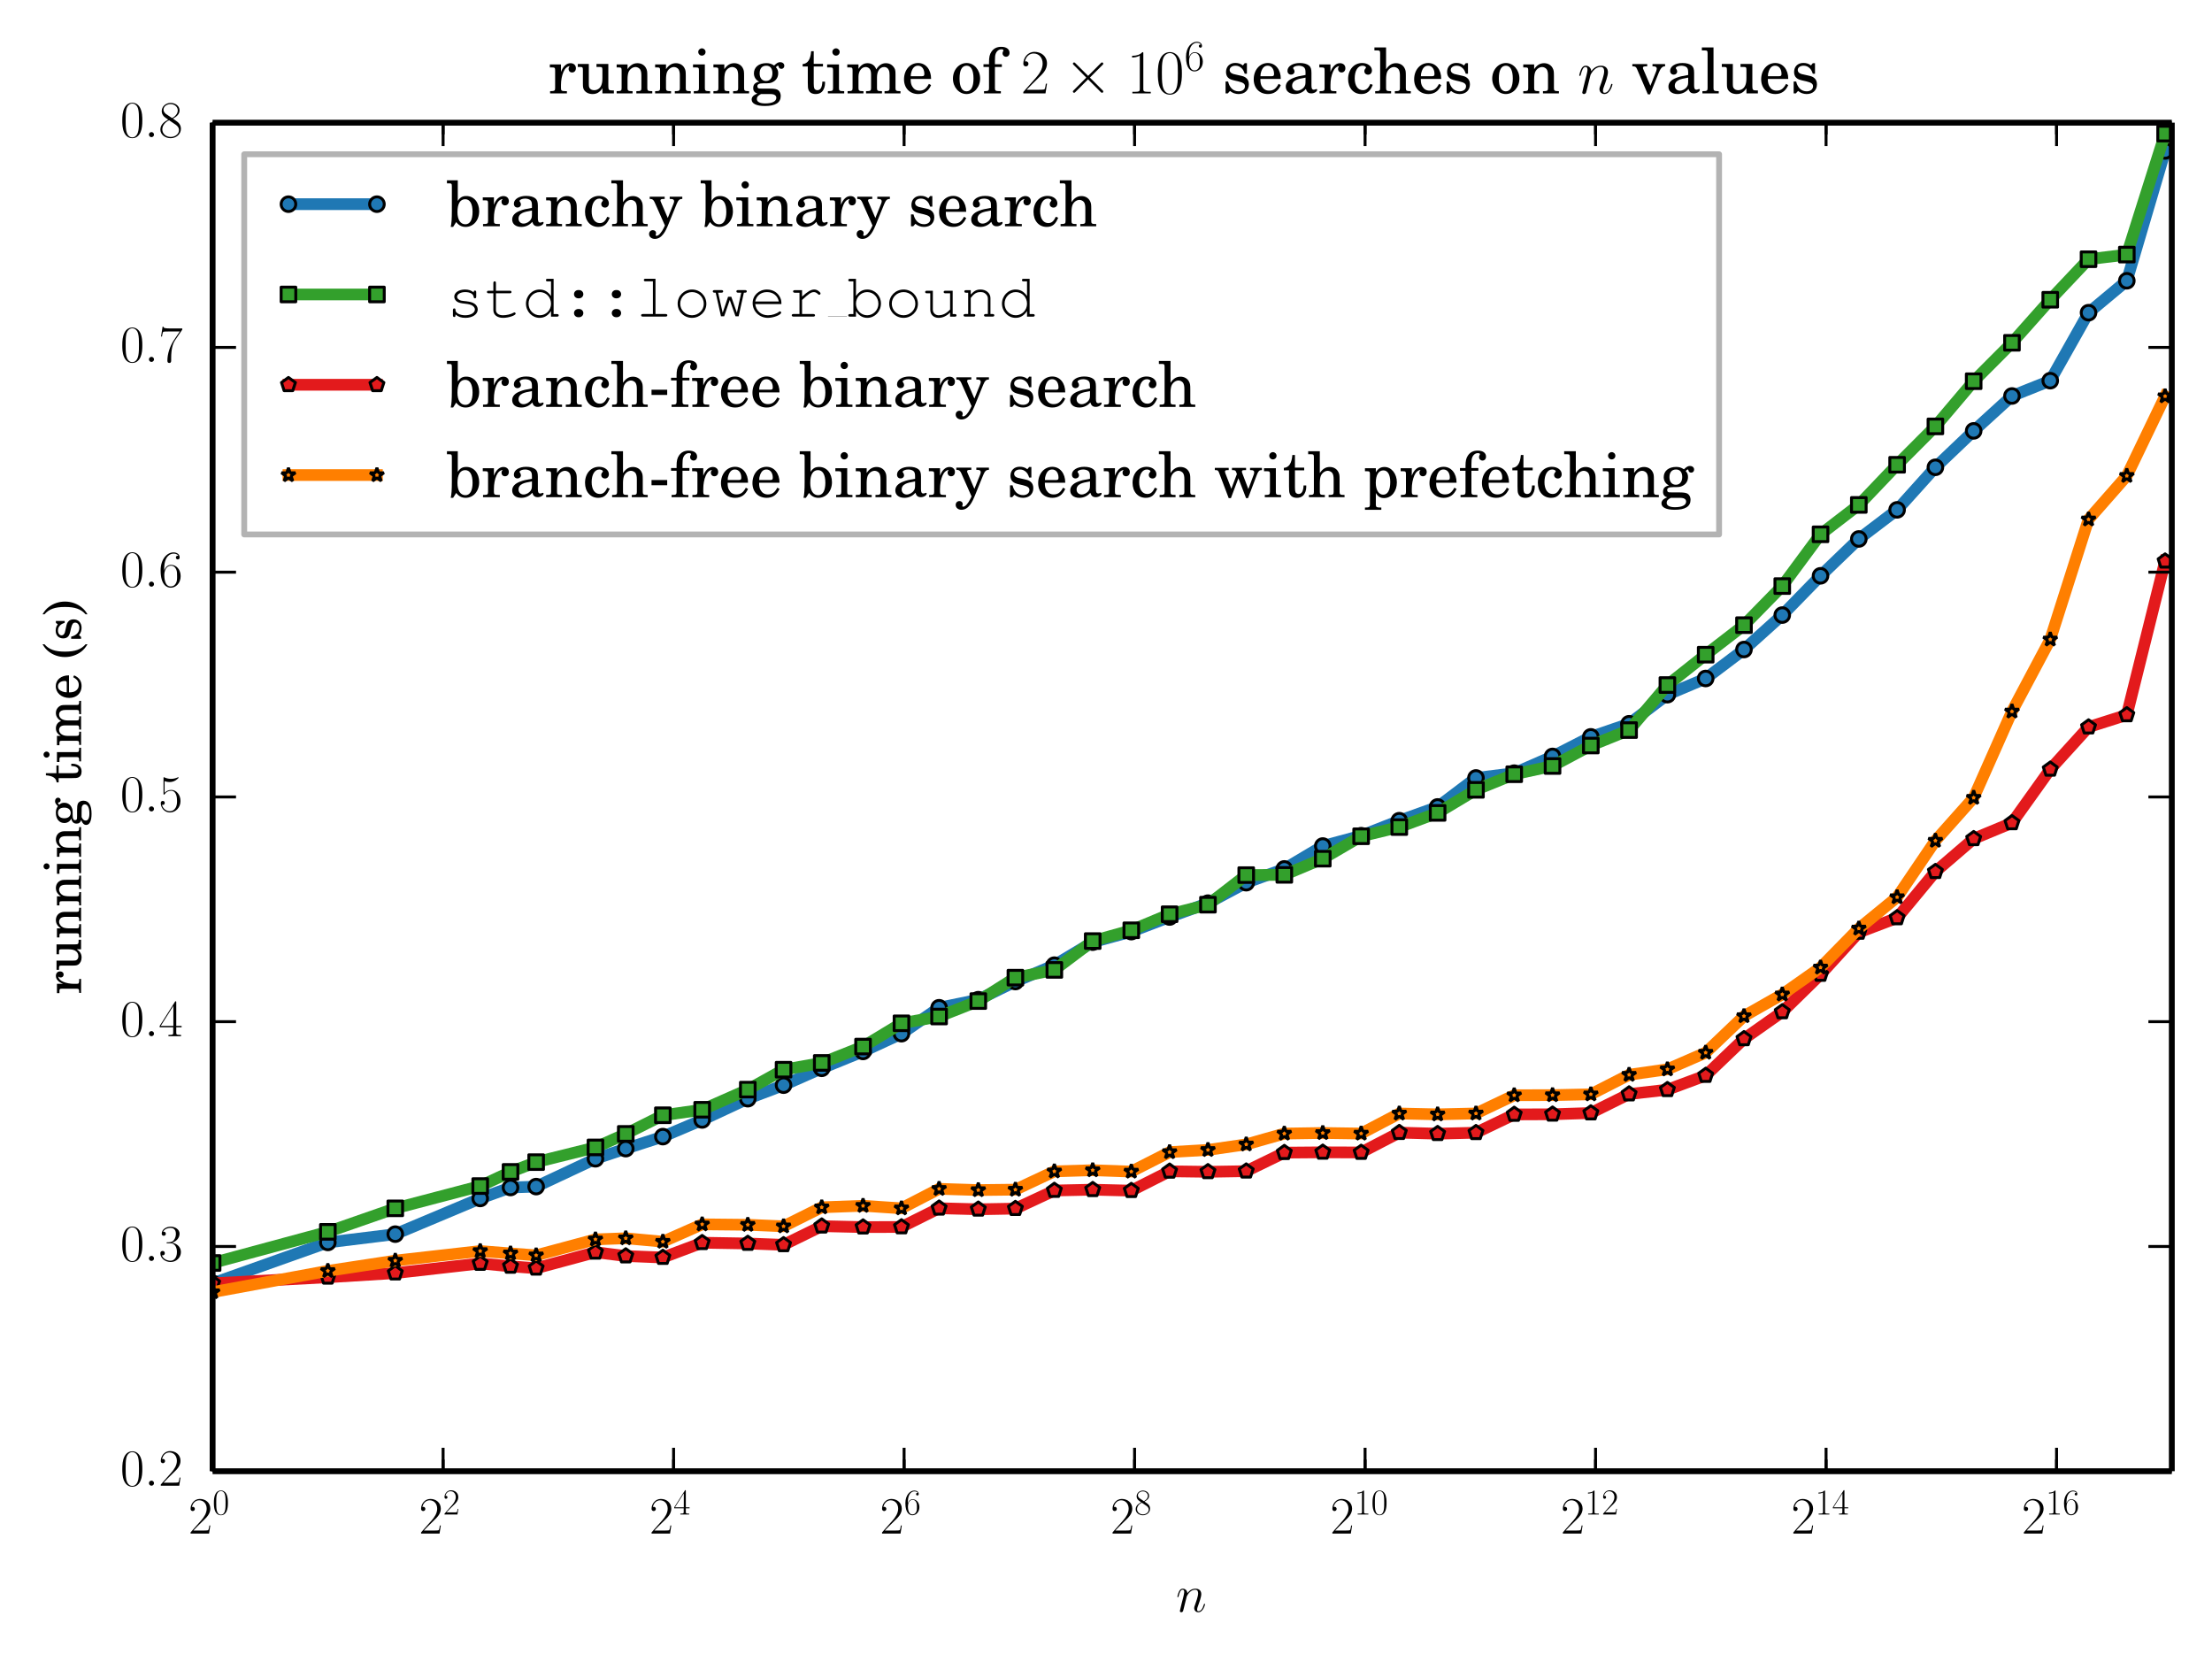 <?xml version="1.0" encoding="utf-8" standalone="no"?>
<!DOCTYPE svg PUBLIC "-//W3C//DTD SVG 1.1//EN"
  "http://www.w3.org/Graphics/SVG/1.1/DTD/svg11.dtd">
<!-- Created with matplotlib (http://matplotlib.org/) -->
<svg height="284pt" version="1.1" viewBox="0 0 378 284" width="378pt" xmlns="http://www.w3.org/2000/svg" xmlns:xlink="http://www.w3.org/1999/xlink">
 <defs>
  <style type="text/css">
*{stroke-linecap:butt;stroke-linejoin:round;}
  </style>
 </defs>
 <g id="figure_1">
  <g id="patch_1">
   <path d="
M0 284.271
L378.332 284.271
L378.332 0
L0 0
z
" style="fill:#ffffff;"/>
  </g>
  <g id="axes_1">
   <g id="patch_2">
    <path d="
M36.332 251.358
L371.132 251.358
L371.132 20.958
L36.332 20.958
z
" style="fill:#ffffff;"/>
   </g>
   <g id="line2d_1">
    <path clip-path="url(#p64629ed61b)" d="
M36.332 219.261
L56.026 212.269
L67.546 210.853
L82.06 204.757
L87.24 202.884
L91.62 202.731
L101.754 197.977
L106.934 196.243
L113.275 194.193
L119.991 191.343
L127.788 187.713
L133.9 185.4
L140.423 182.52
L147.483 179.641
L154.049 176.605
L160.479 172.173
L167.177 170.797
L173.517 167.696
L180.173 164.898
L186.728 160.967
L193.324 159.168
L199.867 156.671
L206.422 154.305
L212.962 150.809
L219.471 148.456
L226.045 144.543
L232.599 142.782
L239.12 140.216
L245.668 137.865
L252.222 132.912
L258.758 132.096
L265.308 129.236
L271.852 125.893
L278.39 123.656
L284.934 118.685
L291.478 115.919
L298.022 110.972
L304.563 105.086
L311.104 98.377
L317.647 92.081
L324.19 87.108
L330.732 79.84
L337.274 73.614
L343.817 67.654
L350.359 65.039
L356.901 53.424
L363.444 47.972
L369.986 25.786" style="fill:none;stroke:#1f78b4;stroke-linecap:square;stroke-width:2;"/>
    <defs>
     <path d="
M0 1.25
C0.332 1.25 0.649 1.118 0.884 0.884
C1.118 0.649 1.25 0.332 1.25 0
C1.25 -0.332 1.118 -0.649 0.884 -0.884
C0.649 -1.118 0.332 -1.25 0 -1.25
C-0.332 -1.25 -0.649 -1.118 -0.884 -0.884
C-1.118 -0.649 -1.25 -0.332 -1.25 0
C-1.25 0.332 -1.118 0.649 -0.884 0.884
C-0.649 1.118 -0.332 1.25 0 1.25
z
" id="me34a5df37b" style="stroke:#000000;stroke-width:0.5;"/>
    </defs>
    <g clip-path="url(#p64629ed61b)">
     <use style="fill:#1f78b4;stroke:#000000;stroke-width:0.5;" x="36.332" xlink:href="#me34a5df37b" y="219.261"/>
     <use style="fill:#1f78b4;stroke:#000000;stroke-width:0.5;" x="56.026" xlink:href="#me34a5df37b" y="212.269"/>
     <use style="fill:#1f78b4;stroke:#000000;stroke-width:0.5;" x="67.546" xlink:href="#me34a5df37b" y="210.853"/>
     <use style="fill:#1f78b4;stroke:#000000;stroke-width:0.5;" x="82.06" xlink:href="#me34a5df37b" y="204.757"/>
     <use style="fill:#1f78b4;stroke:#000000;stroke-width:0.5;" x="87.24" xlink:href="#me34a5df37b" y="202.884"/>
     <use style="fill:#1f78b4;stroke:#000000;stroke-width:0.5;" x="91.62" xlink:href="#me34a5df37b" y="202.731"/>
     <use style="fill:#1f78b4;stroke:#000000;stroke-width:0.5;" x="101.754" xlink:href="#me34a5df37b" y="197.977"/>
     <use style="fill:#1f78b4;stroke:#000000;stroke-width:0.5;" x="106.934" xlink:href="#me34a5df37b" y="196.243"/>
     <use style="fill:#1f78b4;stroke:#000000;stroke-width:0.5;" x="113.275" xlink:href="#me34a5df37b" y="194.193"/>
     <use style="fill:#1f78b4;stroke:#000000;stroke-width:0.5;" x="119.991" xlink:href="#me34a5df37b" y="191.343"/>
     <use style="fill:#1f78b4;stroke:#000000;stroke-width:0.5;" x="127.788" xlink:href="#me34a5df37b" y="187.713"/>
     <use style="fill:#1f78b4;stroke:#000000;stroke-width:0.5;" x="133.9" xlink:href="#me34a5df37b" y="185.4"/>
     <use style="fill:#1f78b4;stroke:#000000;stroke-width:0.5;" x="140.423" xlink:href="#me34a5df37b" y="182.52"/>
     <use style="fill:#1f78b4;stroke:#000000;stroke-width:0.5;" x="147.483" xlink:href="#me34a5df37b" y="179.641"/>
     <use style="fill:#1f78b4;stroke:#000000;stroke-width:0.5;" x="154.049" xlink:href="#me34a5df37b" y="176.605"/>
     <use style="fill:#1f78b4;stroke:#000000;stroke-width:0.5;" x="160.479" xlink:href="#me34a5df37b" y="172.173"/>
     <use style="fill:#1f78b4;stroke:#000000;stroke-width:0.5;" x="167.177" xlink:href="#me34a5df37b" y="170.797"/>
     <use style="fill:#1f78b4;stroke:#000000;stroke-width:0.5;" x="173.517" xlink:href="#me34a5df37b" y="167.696"/>
     <use style="fill:#1f78b4;stroke:#000000;stroke-width:0.5;" x="180.173" xlink:href="#me34a5df37b" y="164.898"/>
     <use style="fill:#1f78b4;stroke:#000000;stroke-width:0.5;" x="186.728" xlink:href="#me34a5df37b" y="160.967"/>
     <use style="fill:#1f78b4;stroke:#000000;stroke-width:0.5;" x="193.324" xlink:href="#me34a5df37b" y="159.168"/>
     <use style="fill:#1f78b4;stroke:#000000;stroke-width:0.5;" x="199.867" xlink:href="#me34a5df37b" y="156.671"/>
     <use style="fill:#1f78b4;stroke:#000000;stroke-width:0.5;" x="206.422" xlink:href="#me34a5df37b" y="154.305"/>
     <use style="fill:#1f78b4;stroke:#000000;stroke-width:0.5;" x="212.962" xlink:href="#me34a5df37b" y="150.809"/>
     <use style="fill:#1f78b4;stroke:#000000;stroke-width:0.5;" x="219.471" xlink:href="#me34a5df37b" y="148.456"/>
     <use style="fill:#1f78b4;stroke:#000000;stroke-width:0.5;" x="226.045" xlink:href="#me34a5df37b" y="144.543"/>
     <use style="fill:#1f78b4;stroke:#000000;stroke-width:0.5;" x="232.599" xlink:href="#me34a5df37b" y="142.782"/>
     <use style="fill:#1f78b4;stroke:#000000;stroke-width:0.5;" x="239.12" xlink:href="#me34a5df37b" y="140.216"/>
     <use style="fill:#1f78b4;stroke:#000000;stroke-width:0.5;" x="245.668" xlink:href="#me34a5df37b" y="137.865"/>
     <use style="fill:#1f78b4;stroke:#000000;stroke-width:0.5;" x="252.222" xlink:href="#me34a5df37b" y="132.912"/>
     <use style="fill:#1f78b4;stroke:#000000;stroke-width:0.5;" x="258.758" xlink:href="#me34a5df37b" y="132.096"/>
     <use style="fill:#1f78b4;stroke:#000000;stroke-width:0.5;" x="265.308" xlink:href="#me34a5df37b" y="129.236"/>
     <use style="fill:#1f78b4;stroke:#000000;stroke-width:0.5;" x="271.852" xlink:href="#me34a5df37b" y="125.893"/>
     <use style="fill:#1f78b4;stroke:#000000;stroke-width:0.5;" x="278.39" xlink:href="#me34a5df37b" y="123.656"/>
     <use style="fill:#1f78b4;stroke:#000000;stroke-width:0.5;" x="284.934" xlink:href="#me34a5df37b" y="118.685"/>
     <use style="fill:#1f78b4;stroke:#000000;stroke-width:0.5;" x="291.478" xlink:href="#me34a5df37b" y="115.919"/>
     <use style="fill:#1f78b4;stroke:#000000;stroke-width:0.5;" x="298.022" xlink:href="#me34a5df37b" y="110.972"/>
     <use style="fill:#1f78b4;stroke:#000000;stroke-width:0.5;" x="304.563" xlink:href="#me34a5df37b" y="105.086"/>
     <use style="fill:#1f78b4;stroke:#000000;stroke-width:0.5;" x="311.104" xlink:href="#me34a5df37b" y="98.377"/>
     <use style="fill:#1f78b4;stroke:#000000;stroke-width:0.5;" x="317.647" xlink:href="#me34a5df37b" y="92.081"/>
     <use style="fill:#1f78b4;stroke:#000000;stroke-width:0.5;" x="324.19" xlink:href="#me34a5df37b" y="87.108"/>
     <use style="fill:#1f78b4;stroke:#000000;stroke-width:0.5;" x="330.732" xlink:href="#me34a5df37b" y="79.84"/>
     <use style="fill:#1f78b4;stroke:#000000;stroke-width:0.5;" x="337.274" xlink:href="#me34a5df37b" y="73.614"/>
     <use style="fill:#1f78b4;stroke:#000000;stroke-width:0.5;" x="343.817" xlink:href="#me34a5df37b" y="67.654"/>
     <use style="fill:#1f78b4;stroke:#000000;stroke-width:0.5;" x="350.359" xlink:href="#me34a5df37b" y="65.039"/>
     <use style="fill:#1f78b4;stroke:#000000;stroke-width:0.5;" x="356.901" xlink:href="#me34a5df37b" y="53.424"/>
     <use style="fill:#1f78b4;stroke:#000000;stroke-width:0.5;" x="363.444" xlink:href="#me34a5df37b" y="47.972"/>
     <use style="fill:#1f78b4;stroke:#000000;stroke-width:0.5;" x="369.986" xlink:href="#me34a5df37b" y="25.786"/>
    </g>
   </g>
   <g id="line2d_2">
    <path clip-path="url(#p64629ed61b)" d="
M36.332 215.78
L56.026 210.458
L67.546 206.445
L82.06 202.636
L87.24 200.218
L91.62 198.55
L101.754 196.035
L106.934 193.722
L113.275 190.542
L119.991 189.601
L127.788 186.161
L133.9 182.756
L140.423 181.601
L147.483 178.808
L154.049 174.832
L160.479 173.672
L167.177 171.033
L173.517 167.033
L180.173 165.712
L186.728 160.781
L193.324 158.937
L199.867 156.2
L206.422 154.565
L212.962 149.512
L219.471 149.47
L226.045 146.708
L232.599 142.876
L239.12 141.307
L245.668 138.881
L252.222 134.943
L258.758 132.28
L265.308 130.87
L271.852 127.374
L278.39 124.737
L284.934 117.039
L291.478 111.853
L298.022 106.809
L304.563 100.131
L311.104 91.287
L317.647 86.263
L324.19 79.407
L330.732 72.847
L337.274 65.131
L343.817 58.568
L350.359 51.213
L356.901 44.291
L363.444 43.496
L369.986 22.827" style="fill:none;stroke:#33a02c;stroke-linecap:square;stroke-width:2;"/>
    <defs>
     <path d="
M-1.25 1.25
L1.25 1.25
L1.25 -1.25
L-1.25 -1.25
z
" id="mb07e4f77c1" style="stroke:#000000;stroke-linejoin:miter;stroke-width:0.5;"/>
    </defs>
    <g clip-path="url(#p64629ed61b)">
     <use style="fill:#33a02c;stroke:#000000;stroke-linejoin:miter;stroke-width:0.5;" x="36.332" xlink:href="#mb07e4f77c1" y="215.78"/>
     <use style="fill:#33a02c;stroke:#000000;stroke-linejoin:miter;stroke-width:0.5;" x="56.026" xlink:href="#mb07e4f77c1" y="210.458"/>
     <use style="fill:#33a02c;stroke:#000000;stroke-linejoin:miter;stroke-width:0.5;" x="67.546" xlink:href="#mb07e4f77c1" y="206.445"/>
     <use style="fill:#33a02c;stroke:#000000;stroke-linejoin:miter;stroke-width:0.5;" x="82.06" xlink:href="#mb07e4f77c1" y="202.636"/>
     <use style="fill:#33a02c;stroke:#000000;stroke-linejoin:miter;stroke-width:0.5;" x="87.24" xlink:href="#mb07e4f77c1" y="200.218"/>
     <use style="fill:#33a02c;stroke:#000000;stroke-linejoin:miter;stroke-width:0.5;" x="91.62" xlink:href="#mb07e4f77c1" y="198.55"/>
     <use style="fill:#33a02c;stroke:#000000;stroke-linejoin:miter;stroke-width:0.5;" x="101.754" xlink:href="#mb07e4f77c1" y="196.035"/>
     <use style="fill:#33a02c;stroke:#000000;stroke-linejoin:miter;stroke-width:0.5;" x="106.934" xlink:href="#mb07e4f77c1" y="193.722"/>
     <use style="fill:#33a02c;stroke:#000000;stroke-linejoin:miter;stroke-width:0.5;" x="113.275" xlink:href="#mb07e4f77c1" y="190.542"/>
     <use style="fill:#33a02c;stroke:#000000;stroke-linejoin:miter;stroke-width:0.5;" x="119.991" xlink:href="#mb07e4f77c1" y="189.601"/>
     <use style="fill:#33a02c;stroke:#000000;stroke-linejoin:miter;stroke-width:0.5;" x="127.788" xlink:href="#mb07e4f77c1" y="186.161"/>
     <use style="fill:#33a02c;stroke:#000000;stroke-linejoin:miter;stroke-width:0.5;" x="133.9" xlink:href="#mb07e4f77c1" y="182.756"/>
     <use style="fill:#33a02c;stroke:#000000;stroke-linejoin:miter;stroke-width:0.5;" x="140.423" xlink:href="#mb07e4f77c1" y="181.601"/>
     <use style="fill:#33a02c;stroke:#000000;stroke-linejoin:miter;stroke-width:0.5;" x="147.483" xlink:href="#mb07e4f77c1" y="178.808"/>
     <use style="fill:#33a02c;stroke:#000000;stroke-linejoin:miter;stroke-width:0.5;" x="154.049" xlink:href="#mb07e4f77c1" y="174.832"/>
     <use style="fill:#33a02c;stroke:#000000;stroke-linejoin:miter;stroke-width:0.5;" x="160.479" xlink:href="#mb07e4f77c1" y="173.672"/>
     <use style="fill:#33a02c;stroke:#000000;stroke-linejoin:miter;stroke-width:0.5;" x="167.177" xlink:href="#mb07e4f77c1" y="171.033"/>
     <use style="fill:#33a02c;stroke:#000000;stroke-linejoin:miter;stroke-width:0.5;" x="173.517" xlink:href="#mb07e4f77c1" y="167.033"/>
     <use style="fill:#33a02c;stroke:#000000;stroke-linejoin:miter;stroke-width:0.5;" x="180.173" xlink:href="#mb07e4f77c1" y="165.712"/>
     <use style="fill:#33a02c;stroke:#000000;stroke-linejoin:miter;stroke-width:0.5;" x="186.728" xlink:href="#mb07e4f77c1" y="160.781"/>
     <use style="fill:#33a02c;stroke:#000000;stroke-linejoin:miter;stroke-width:0.5;" x="193.324" xlink:href="#mb07e4f77c1" y="158.937"/>
     <use style="fill:#33a02c;stroke:#000000;stroke-linejoin:miter;stroke-width:0.5;" x="199.867" xlink:href="#mb07e4f77c1" y="156.2"/>
     <use style="fill:#33a02c;stroke:#000000;stroke-linejoin:miter;stroke-width:0.5;" x="206.422" xlink:href="#mb07e4f77c1" y="154.565"/>
     <use style="fill:#33a02c;stroke:#000000;stroke-linejoin:miter;stroke-width:0.5;" x="212.962" xlink:href="#mb07e4f77c1" y="149.512"/>
     <use style="fill:#33a02c;stroke:#000000;stroke-linejoin:miter;stroke-width:0.5;" x="219.471" xlink:href="#mb07e4f77c1" y="149.47"/>
     <use style="fill:#33a02c;stroke:#000000;stroke-linejoin:miter;stroke-width:0.5;" x="226.045" xlink:href="#mb07e4f77c1" y="146.708"/>
     <use style="fill:#33a02c;stroke:#000000;stroke-linejoin:miter;stroke-width:0.5;" x="232.599" xlink:href="#mb07e4f77c1" y="142.876"/>
     <use style="fill:#33a02c;stroke:#000000;stroke-linejoin:miter;stroke-width:0.5;" x="239.12" xlink:href="#mb07e4f77c1" y="141.307"/>
     <use style="fill:#33a02c;stroke:#000000;stroke-linejoin:miter;stroke-width:0.5;" x="245.668" xlink:href="#mb07e4f77c1" y="138.881"/>
     <use style="fill:#33a02c;stroke:#000000;stroke-linejoin:miter;stroke-width:0.5;" x="252.222" xlink:href="#mb07e4f77c1" y="134.943"/>
     <use style="fill:#33a02c;stroke:#000000;stroke-linejoin:miter;stroke-width:0.5;" x="258.758" xlink:href="#mb07e4f77c1" y="132.28"/>
     <use style="fill:#33a02c;stroke:#000000;stroke-linejoin:miter;stroke-width:0.5;" x="265.308" xlink:href="#mb07e4f77c1" y="130.87"/>
     <use style="fill:#33a02c;stroke:#000000;stroke-linejoin:miter;stroke-width:0.5;" x="271.852" xlink:href="#mb07e4f77c1" y="127.374"/>
     <use style="fill:#33a02c;stroke:#000000;stroke-linejoin:miter;stroke-width:0.5;" x="278.39" xlink:href="#mb07e4f77c1" y="124.737"/>
     <use style="fill:#33a02c;stroke:#000000;stroke-linejoin:miter;stroke-width:0.5;" x="284.934" xlink:href="#mb07e4f77c1" y="117.039"/>
     <use style="fill:#33a02c;stroke:#000000;stroke-linejoin:miter;stroke-width:0.5;" x="291.478" xlink:href="#mb07e4f77c1" y="111.853"/>
     <use style="fill:#33a02c;stroke:#000000;stroke-linejoin:miter;stroke-width:0.5;" x="298.022" xlink:href="#mb07e4f77c1" y="106.809"/>
     <use style="fill:#33a02c;stroke:#000000;stroke-linejoin:miter;stroke-width:0.5;" x="304.563" xlink:href="#mb07e4f77c1" y="100.131"/>
     <use style="fill:#33a02c;stroke:#000000;stroke-linejoin:miter;stroke-width:0.5;" x="311.104" xlink:href="#mb07e4f77c1" y="91.287"/>
     <use style="fill:#33a02c;stroke:#000000;stroke-linejoin:miter;stroke-width:0.5;" x="317.647" xlink:href="#mb07e4f77c1" y="86.263"/>
     <use style="fill:#33a02c;stroke:#000000;stroke-linejoin:miter;stroke-width:0.5;" x="324.19" xlink:href="#mb07e4f77c1" y="79.407"/>
     <use style="fill:#33a02c;stroke:#000000;stroke-linejoin:miter;stroke-width:0.5;" x="330.732" xlink:href="#mb07e4f77c1" y="72.847"/>
     <use style="fill:#33a02c;stroke:#000000;stroke-linejoin:miter;stroke-width:0.5;" x="337.274" xlink:href="#mb07e4f77c1" y="65.131"/>
     <use style="fill:#33a02c;stroke:#000000;stroke-linejoin:miter;stroke-width:0.5;" x="343.817" xlink:href="#mb07e4f77c1" y="58.568"/>
     <use style="fill:#33a02c;stroke:#000000;stroke-linejoin:miter;stroke-width:0.5;" x="350.359" xlink:href="#mb07e4f77c1" y="51.213"/>
     <use style="fill:#33a02c;stroke:#000000;stroke-linejoin:miter;stroke-width:0.5;" x="356.901" xlink:href="#mb07e4f77c1" y="44.291"/>
     <use style="fill:#33a02c;stroke:#000000;stroke-linejoin:miter;stroke-width:0.5;" x="363.444" xlink:href="#mb07e4f77c1" y="43.496"/>
     <use style="fill:#33a02c;stroke:#000000;stroke-linejoin:miter;stroke-width:0.5;" x="369.986" xlink:href="#mb07e4f77c1" y="22.827"/>
    </g>
   </g>
   <g id="line2d_3">
    <path clip-path="url(#p64629ed61b)" d="
M36.332 219.258
L56.026 218.218
L67.546 217.509
L82.06 215.859
L87.24 216.352
L91.62 216.678
L101.754 213.948
L106.934 214.59
L113.275 214.848
L119.991 212.318
L127.788 212.45
L133.9 212.68
L140.423 209.487
L147.483 209.65
L154.049 209.628
L160.479 206.427
L167.177 206.604
L173.517 206.492
L180.173 203.398
L186.728 203.258
L193.324 203.422
L199.867 200.115
L206.422 200.201
L212.962 200.094
L219.471 196.928
L226.045 196.874
L232.599 196.899
L239.12 193.508
L245.668 193.689
L252.222 193.525
L258.758 190.401
L265.308 190.373
L271.852 190.159
L278.39 186.914
L284.934 186.179
L291.478 183.747
L298.022 177.485
L304.563 172.881
L311.104 166.48
L317.647 159.298
L324.19 156.822
L330.732 148.924
L337.274 143.302
L343.817 140.587
L350.359 131.433
L356.901 124.22
L363.444 122.139
L369.986 95.877" style="fill:none;stroke:#e31a1c;stroke-linecap:square;stroke-width:2;"/>
    <defs>
     <path d="
M7.65404e-17 -1.25
L-1.189 -0.386
L-0.735 1.011
L0.735 1.011
L1.189 -0.386
z
" id="m0d29498aa6" style="stroke:#000000;stroke-linejoin:miter;stroke-width:0.5;"/>
    </defs>
    <g clip-path="url(#p64629ed61b)">
     <use style="fill:#e31a1c;stroke:#000000;stroke-linejoin:miter;stroke-width:0.5;" x="36.332" xlink:href="#m0d29498aa6" y="219.258"/>
     <use style="fill:#e31a1c;stroke:#000000;stroke-linejoin:miter;stroke-width:0.5;" x="56.026" xlink:href="#m0d29498aa6" y="218.218"/>
     <use style="fill:#e31a1c;stroke:#000000;stroke-linejoin:miter;stroke-width:0.5;" x="67.546" xlink:href="#m0d29498aa6" y="217.509"/>
     <use style="fill:#e31a1c;stroke:#000000;stroke-linejoin:miter;stroke-width:0.5;" x="82.06" xlink:href="#m0d29498aa6" y="215.859"/>
     <use style="fill:#e31a1c;stroke:#000000;stroke-linejoin:miter;stroke-width:0.5;" x="87.24" xlink:href="#m0d29498aa6" y="216.352"/>
     <use style="fill:#e31a1c;stroke:#000000;stroke-linejoin:miter;stroke-width:0.5;" x="91.62" xlink:href="#m0d29498aa6" y="216.678"/>
     <use style="fill:#e31a1c;stroke:#000000;stroke-linejoin:miter;stroke-width:0.5;" x="101.754" xlink:href="#m0d29498aa6" y="213.948"/>
     <use style="fill:#e31a1c;stroke:#000000;stroke-linejoin:miter;stroke-width:0.5;" x="106.934" xlink:href="#m0d29498aa6" y="214.59"/>
     <use style="fill:#e31a1c;stroke:#000000;stroke-linejoin:miter;stroke-width:0.5;" x="113.275" xlink:href="#m0d29498aa6" y="214.848"/>
     <use style="fill:#e31a1c;stroke:#000000;stroke-linejoin:miter;stroke-width:0.5;" x="119.991" xlink:href="#m0d29498aa6" y="212.318"/>
     <use style="fill:#e31a1c;stroke:#000000;stroke-linejoin:miter;stroke-width:0.5;" x="127.788" xlink:href="#m0d29498aa6" y="212.45"/>
     <use style="fill:#e31a1c;stroke:#000000;stroke-linejoin:miter;stroke-width:0.5;" x="133.9" xlink:href="#m0d29498aa6" y="212.68"/>
     <use style="fill:#e31a1c;stroke:#000000;stroke-linejoin:miter;stroke-width:0.5;" x="140.423" xlink:href="#m0d29498aa6" y="209.487"/>
     <use style="fill:#e31a1c;stroke:#000000;stroke-linejoin:miter;stroke-width:0.5;" x="147.483" xlink:href="#m0d29498aa6" y="209.65"/>
     <use style="fill:#e31a1c;stroke:#000000;stroke-linejoin:miter;stroke-width:0.5;" x="154.049" xlink:href="#m0d29498aa6" y="209.628"/>
     <use style="fill:#e31a1c;stroke:#000000;stroke-linejoin:miter;stroke-width:0.5;" x="160.479" xlink:href="#m0d29498aa6" y="206.427"/>
     <use style="fill:#e31a1c;stroke:#000000;stroke-linejoin:miter;stroke-width:0.5;" x="167.177" xlink:href="#m0d29498aa6" y="206.604"/>
     <use style="fill:#e31a1c;stroke:#000000;stroke-linejoin:miter;stroke-width:0.5;" x="173.517" xlink:href="#m0d29498aa6" y="206.492"/>
     <use style="fill:#e31a1c;stroke:#000000;stroke-linejoin:miter;stroke-width:0.5;" x="180.173" xlink:href="#m0d29498aa6" y="203.398"/>
     <use style="fill:#e31a1c;stroke:#000000;stroke-linejoin:miter;stroke-width:0.5;" x="186.728" xlink:href="#m0d29498aa6" y="203.258"/>
     <use style="fill:#e31a1c;stroke:#000000;stroke-linejoin:miter;stroke-width:0.5;" x="193.324" xlink:href="#m0d29498aa6" y="203.422"/>
     <use style="fill:#e31a1c;stroke:#000000;stroke-linejoin:miter;stroke-width:0.5;" x="199.867" xlink:href="#m0d29498aa6" y="200.115"/>
     <use style="fill:#e31a1c;stroke:#000000;stroke-linejoin:miter;stroke-width:0.5;" x="206.422" xlink:href="#m0d29498aa6" y="200.201"/>
     <use style="fill:#e31a1c;stroke:#000000;stroke-linejoin:miter;stroke-width:0.5;" x="212.962" xlink:href="#m0d29498aa6" y="200.094"/>
     <use style="fill:#e31a1c;stroke:#000000;stroke-linejoin:miter;stroke-width:0.5;" x="219.471" xlink:href="#m0d29498aa6" y="196.928"/>
     <use style="fill:#e31a1c;stroke:#000000;stroke-linejoin:miter;stroke-width:0.5;" x="226.045" xlink:href="#m0d29498aa6" y="196.874"/>
     <use style="fill:#e31a1c;stroke:#000000;stroke-linejoin:miter;stroke-width:0.5;" x="232.599" xlink:href="#m0d29498aa6" y="196.899"/>
     <use style="fill:#e31a1c;stroke:#000000;stroke-linejoin:miter;stroke-width:0.5;" x="239.12" xlink:href="#m0d29498aa6" y="193.508"/>
     <use style="fill:#e31a1c;stroke:#000000;stroke-linejoin:miter;stroke-width:0.5;" x="245.668" xlink:href="#m0d29498aa6" y="193.689"/>
     <use style="fill:#e31a1c;stroke:#000000;stroke-linejoin:miter;stroke-width:0.5;" x="252.222" xlink:href="#m0d29498aa6" y="193.525"/>
     <use style="fill:#e31a1c;stroke:#000000;stroke-linejoin:miter;stroke-width:0.5;" x="258.758" xlink:href="#m0d29498aa6" y="190.401"/>
     <use style="fill:#e31a1c;stroke:#000000;stroke-linejoin:miter;stroke-width:0.5;" x="265.308" xlink:href="#m0d29498aa6" y="190.373"/>
     <use style="fill:#e31a1c;stroke:#000000;stroke-linejoin:miter;stroke-width:0.5;" x="271.852" xlink:href="#m0d29498aa6" y="190.159"/>
     <use style="fill:#e31a1c;stroke:#000000;stroke-linejoin:miter;stroke-width:0.5;" x="278.39" xlink:href="#m0d29498aa6" y="186.914"/>
     <use style="fill:#e31a1c;stroke:#000000;stroke-linejoin:miter;stroke-width:0.5;" x="284.934" xlink:href="#m0d29498aa6" y="186.179"/>
     <use style="fill:#e31a1c;stroke:#000000;stroke-linejoin:miter;stroke-width:0.5;" x="291.478" xlink:href="#m0d29498aa6" y="183.747"/>
     <use style="fill:#e31a1c;stroke:#000000;stroke-linejoin:miter;stroke-width:0.5;" x="298.022" xlink:href="#m0d29498aa6" y="177.485"/>
     <use style="fill:#e31a1c;stroke:#000000;stroke-linejoin:miter;stroke-width:0.5;" x="304.563" xlink:href="#m0d29498aa6" y="172.881"/>
     <use style="fill:#e31a1c;stroke:#000000;stroke-linejoin:miter;stroke-width:0.5;" x="311.104" xlink:href="#m0d29498aa6" y="166.48"/>
     <use style="fill:#e31a1c;stroke:#000000;stroke-linejoin:miter;stroke-width:0.5;" x="317.647" xlink:href="#m0d29498aa6" y="159.298"/>
     <use style="fill:#e31a1c;stroke:#000000;stroke-linejoin:miter;stroke-width:0.5;" x="324.19" xlink:href="#m0d29498aa6" y="156.822"/>
     <use style="fill:#e31a1c;stroke:#000000;stroke-linejoin:miter;stroke-width:0.5;" x="330.732" xlink:href="#m0d29498aa6" y="148.924"/>
     <use style="fill:#e31a1c;stroke:#000000;stroke-linejoin:miter;stroke-width:0.5;" x="337.274" xlink:href="#m0d29498aa6" y="143.302"/>
     <use style="fill:#e31a1c;stroke:#000000;stroke-linejoin:miter;stroke-width:0.5;" x="343.817" xlink:href="#m0d29498aa6" y="140.587"/>
     <use style="fill:#e31a1c;stroke:#000000;stroke-linejoin:miter;stroke-width:0.5;" x="350.359" xlink:href="#m0d29498aa6" y="131.433"/>
     <use style="fill:#e31a1c;stroke:#000000;stroke-linejoin:miter;stroke-width:0.5;" x="356.901" xlink:href="#m0d29498aa6" y="124.22"/>
     <use style="fill:#e31a1c;stroke:#000000;stroke-linejoin:miter;stroke-width:0.5;" x="363.444" xlink:href="#m0d29498aa6" y="122.139"/>
     <use style="fill:#e31a1c;stroke:#000000;stroke-linejoin:miter;stroke-width:0.5;" x="369.986" xlink:href="#m0d29498aa6" y="95.877"/>
    </g>
   </g>
   <g id="line2d_4">
    <path clip-path="url(#p64629ed61b)" d="
M36.332 220.759
L56.026 217.131
L67.546 215.379
L82.06 213.741
L87.24 214.145
L91.62 214.471
L101.754 211.748
L106.934 211.557
L113.275 212.142
L119.991 209.176
L127.788 209.254
L133.9 209.513
L140.423 206.267
L147.483 206.009
L154.049 206.441
L160.479 203.113
L167.177 203.324
L173.517 203.251
L180.173 200.125
L186.728 199.932
L193.324 200.163
L199.867 196.838
L206.422 196.462
L212.962 195.518
L219.471 193.671
L226.045 193.57
L232.599 193.665
L239.12 190.241
L245.668 190.387
L252.222 190.233
L258.758 187.121
L265.308 187.102
L271.852 186.962
L278.39 183.622
L284.934 182.691
L291.478 179.843
L298.022 173.602
L304.563 169.891
L311.104 165.297
L317.647 158.633
L324.19 153.281
L330.732 143.631
L337.274 136.289
L343.817 121.552
L350.359 109.251
L356.901 88.737
L363.444 81.297
L369.986 67.695" style="fill:none;stroke:#ff7f00;stroke-linecap:square;stroke-width:2;"/>
    <defs>
     <path d="
M7.65404e-17 -1.25
L-0.281 -0.386
L-1.189 -0.386
L-0.454 0.148
L-0.735 1.011
L-8.77075e-17 0.477
L0.735 1.011
L0.454 0.148
L1.189 -0.386
L0.281 -0.386
z
" id="m17ae55e1dd" style="stroke:#000000;stroke-linejoin:bevel;stroke-width:0.5;"/>
    </defs>
    <g clip-path="url(#p64629ed61b)">
     <use style="fill:#ff7f00;stroke:#000000;stroke-linejoin:bevel;stroke-width:0.5;" x="36.332" xlink:href="#m17ae55e1dd" y="220.759"/>
     <use style="fill:#ff7f00;stroke:#000000;stroke-linejoin:bevel;stroke-width:0.5;" x="56.026" xlink:href="#m17ae55e1dd" y="217.131"/>
     <use style="fill:#ff7f00;stroke:#000000;stroke-linejoin:bevel;stroke-width:0.5;" x="67.546" xlink:href="#m17ae55e1dd" y="215.379"/>
     <use style="fill:#ff7f00;stroke:#000000;stroke-linejoin:bevel;stroke-width:0.5;" x="82.06" xlink:href="#m17ae55e1dd" y="213.741"/>
     <use style="fill:#ff7f00;stroke:#000000;stroke-linejoin:bevel;stroke-width:0.5;" x="87.24" xlink:href="#m17ae55e1dd" y="214.145"/>
     <use style="fill:#ff7f00;stroke:#000000;stroke-linejoin:bevel;stroke-width:0.5;" x="91.62" xlink:href="#m17ae55e1dd" y="214.471"/>
     <use style="fill:#ff7f00;stroke:#000000;stroke-linejoin:bevel;stroke-width:0.5;" x="101.754" xlink:href="#m17ae55e1dd" y="211.748"/>
     <use style="fill:#ff7f00;stroke:#000000;stroke-linejoin:bevel;stroke-width:0.5;" x="106.934" xlink:href="#m17ae55e1dd" y="211.557"/>
     <use style="fill:#ff7f00;stroke:#000000;stroke-linejoin:bevel;stroke-width:0.5;" x="113.275" xlink:href="#m17ae55e1dd" y="212.142"/>
     <use style="fill:#ff7f00;stroke:#000000;stroke-linejoin:bevel;stroke-width:0.5;" x="119.991" xlink:href="#m17ae55e1dd" y="209.176"/>
     <use style="fill:#ff7f00;stroke:#000000;stroke-linejoin:bevel;stroke-width:0.5;" x="127.788" xlink:href="#m17ae55e1dd" y="209.254"/>
     <use style="fill:#ff7f00;stroke:#000000;stroke-linejoin:bevel;stroke-width:0.5;" x="133.9" xlink:href="#m17ae55e1dd" y="209.513"/>
     <use style="fill:#ff7f00;stroke:#000000;stroke-linejoin:bevel;stroke-width:0.5;" x="140.423" xlink:href="#m17ae55e1dd" y="206.267"/>
     <use style="fill:#ff7f00;stroke:#000000;stroke-linejoin:bevel;stroke-width:0.5;" x="147.483" xlink:href="#m17ae55e1dd" y="206.009"/>
     <use style="fill:#ff7f00;stroke:#000000;stroke-linejoin:bevel;stroke-width:0.5;" x="154.049" xlink:href="#m17ae55e1dd" y="206.441"/>
     <use style="fill:#ff7f00;stroke:#000000;stroke-linejoin:bevel;stroke-width:0.5;" x="160.479" xlink:href="#m17ae55e1dd" y="203.113"/>
     <use style="fill:#ff7f00;stroke:#000000;stroke-linejoin:bevel;stroke-width:0.5;" x="167.177" xlink:href="#m17ae55e1dd" y="203.324"/>
     <use style="fill:#ff7f00;stroke:#000000;stroke-linejoin:bevel;stroke-width:0.5;" x="173.517" xlink:href="#m17ae55e1dd" y="203.251"/>
     <use style="fill:#ff7f00;stroke:#000000;stroke-linejoin:bevel;stroke-width:0.5;" x="180.173" xlink:href="#m17ae55e1dd" y="200.125"/>
     <use style="fill:#ff7f00;stroke:#000000;stroke-linejoin:bevel;stroke-width:0.5;" x="186.728" xlink:href="#m17ae55e1dd" y="199.932"/>
     <use style="fill:#ff7f00;stroke:#000000;stroke-linejoin:bevel;stroke-width:0.5;" x="193.324" xlink:href="#m17ae55e1dd" y="200.163"/>
     <use style="fill:#ff7f00;stroke:#000000;stroke-linejoin:bevel;stroke-width:0.5;" x="199.867" xlink:href="#m17ae55e1dd" y="196.838"/>
     <use style="fill:#ff7f00;stroke:#000000;stroke-linejoin:bevel;stroke-width:0.5;" x="206.422" xlink:href="#m17ae55e1dd" y="196.462"/>
     <use style="fill:#ff7f00;stroke:#000000;stroke-linejoin:bevel;stroke-width:0.5;" x="212.962" xlink:href="#m17ae55e1dd" y="195.518"/>
     <use style="fill:#ff7f00;stroke:#000000;stroke-linejoin:bevel;stroke-width:0.5;" x="219.471" xlink:href="#m17ae55e1dd" y="193.671"/>
     <use style="fill:#ff7f00;stroke:#000000;stroke-linejoin:bevel;stroke-width:0.5;" x="226.045" xlink:href="#m17ae55e1dd" y="193.57"/>
     <use style="fill:#ff7f00;stroke:#000000;stroke-linejoin:bevel;stroke-width:0.5;" x="232.599" xlink:href="#m17ae55e1dd" y="193.665"/>
     <use style="fill:#ff7f00;stroke:#000000;stroke-linejoin:bevel;stroke-width:0.5;" x="239.12" xlink:href="#m17ae55e1dd" y="190.241"/>
     <use style="fill:#ff7f00;stroke:#000000;stroke-linejoin:bevel;stroke-width:0.5;" x="245.668" xlink:href="#m17ae55e1dd" y="190.387"/>
     <use style="fill:#ff7f00;stroke:#000000;stroke-linejoin:bevel;stroke-width:0.5;" x="252.222" xlink:href="#m17ae55e1dd" y="190.233"/>
     <use style="fill:#ff7f00;stroke:#000000;stroke-linejoin:bevel;stroke-width:0.5;" x="258.758" xlink:href="#m17ae55e1dd" y="187.121"/>
     <use style="fill:#ff7f00;stroke:#000000;stroke-linejoin:bevel;stroke-width:0.5;" x="265.308" xlink:href="#m17ae55e1dd" y="187.102"/>
     <use style="fill:#ff7f00;stroke:#000000;stroke-linejoin:bevel;stroke-width:0.5;" x="271.852" xlink:href="#m17ae55e1dd" y="186.962"/>
     <use style="fill:#ff7f00;stroke:#000000;stroke-linejoin:bevel;stroke-width:0.5;" x="278.39" xlink:href="#m17ae55e1dd" y="183.622"/>
     <use style="fill:#ff7f00;stroke:#000000;stroke-linejoin:bevel;stroke-width:0.5;" x="284.934" xlink:href="#m17ae55e1dd" y="182.691"/>
     <use style="fill:#ff7f00;stroke:#000000;stroke-linejoin:bevel;stroke-width:0.5;" x="291.478" xlink:href="#m17ae55e1dd" y="179.843"/>
     <use style="fill:#ff7f00;stroke:#000000;stroke-linejoin:bevel;stroke-width:0.5;" x="298.022" xlink:href="#m17ae55e1dd" y="173.602"/>
     <use style="fill:#ff7f00;stroke:#000000;stroke-linejoin:bevel;stroke-width:0.5;" x="304.563" xlink:href="#m17ae55e1dd" y="169.891"/>
     <use style="fill:#ff7f00;stroke:#000000;stroke-linejoin:bevel;stroke-width:0.5;" x="311.104" xlink:href="#m17ae55e1dd" y="165.297"/>
     <use style="fill:#ff7f00;stroke:#000000;stroke-linejoin:bevel;stroke-width:0.5;" x="317.647" xlink:href="#m17ae55e1dd" y="158.633"/>
     <use style="fill:#ff7f00;stroke:#000000;stroke-linejoin:bevel;stroke-width:0.5;" x="324.19" xlink:href="#m17ae55e1dd" y="153.281"/>
     <use style="fill:#ff7f00;stroke:#000000;stroke-linejoin:bevel;stroke-width:0.5;" x="330.732" xlink:href="#m17ae55e1dd" y="143.631"/>
     <use style="fill:#ff7f00;stroke:#000000;stroke-linejoin:bevel;stroke-width:0.5;" x="337.274" xlink:href="#m17ae55e1dd" y="136.289"/>
     <use style="fill:#ff7f00;stroke:#000000;stroke-linejoin:bevel;stroke-width:0.5;" x="343.817" xlink:href="#m17ae55e1dd" y="121.552"/>
     <use style="fill:#ff7f00;stroke:#000000;stroke-linejoin:bevel;stroke-width:0.5;" x="350.359" xlink:href="#m17ae55e1dd" y="109.251"/>
     <use style="fill:#ff7f00;stroke:#000000;stroke-linejoin:bevel;stroke-width:0.5;" x="356.901" xlink:href="#m17ae55e1dd" y="88.737"/>
     <use style="fill:#ff7f00;stroke:#000000;stroke-linejoin:bevel;stroke-width:0.5;" x="363.444" xlink:href="#m17ae55e1dd" y="81.297"/>
     <use style="fill:#ff7f00;stroke:#000000;stroke-linejoin:bevel;stroke-width:0.5;" x="369.986" xlink:href="#m17ae55e1dd" y="67.695"/>
    </g>
   </g>
   <g id="matplotlib.axis_1">
    <g id="xtick_1">
     <g id="line2d_5">
      <defs>
       <path d="
M0 0
L0 -4" id="m93b0483c22" style="stroke:#000000;stroke-width:0.5;"/>
      </defs>
      <g>
       <use style="stroke:#000000;stroke-width:0.5;" x="36.332" xlink:href="#m93b0483c22" y="251.358"/>
      </g>
     </g>
     <g id="line2d_6">
      <defs>
       <path d="
M0 0
L0 4" id="m741efc42ff" style="stroke:#000000;stroke-width:0.5;"/>
      </defs>
      <g>
       <use style="stroke:#000000;stroke-width:0.5;" x="36.332" xlink:href="#m741efc42ff" y="20.958"/>
      </g>
     </g>
     <g id="text_1">
      <!-- $2^{0}$ -->
      <defs>
       <path d="
M41.703 15.453
L39.906 15.453
C38.906 8.375 38.094 7.172 37.703 6.562
C37.203 5.766 30 5.766 28.594 5.766
L9.406 5.766
C13 9.672 20 16.75 28.5 24.953
C34.594 30.734 41.703 37.531 41.703 47.422
C41.703 59.219 32.297 66 21.797 66
C10.797 66 4.094 56.312 4.094 47.344
C4.094 43.438 7 42.938 8.203 42.938
C9.203 42.938 12.203 43.547 12.203 47.031
C12.203 50.109 9.594 51 8.203 51
C7.594 51 7 50.906 6.594 50.703
C8.5 59.219 14.297 63.406 20.406 63.406
C29.094 63.406 34.797 56.516 34.797 47.422
C34.797 38.734 29.703 31.25 24 24.75
L4.094 2.281
L4.094 0
L39.297 0
z
" id="CMR17-50"/>
       <path d="
M42 31.641
C42 37.75 41.906 48.125 37.703 56.109
C34 63.109 28.094 65.594 22.906 65.594
C18.094 65.594 12 63.406 8.203 56.203
C4.203 48.719 3.797 39.438 3.797 31.641
C3.797 25.953 3.906 17.281 7 9.672
C11.297 -0.609 19 -2 22.906 -2
C27.5 -2 34.5 -0.109 38.594 9.375
C41.594 16.281 42 24.359 42 31.641
M22.906 -0.406
C16.5 -0.406 12.703 5.078 11.297 12.688
C10.203 18.562 10.203 27.156 10.203 32.75
C10.203 40.438 10.203 46.828 11.5 52.922
C13.406 61.391 19 64 22.906 64
C27 64 32.297 61.297 34.203 53.125
C35.5 47.438 35.594 40.734 35.594 32.75
C35.594 26.25 35.594 18.266 34.406 12.375
C32.297 1.484 26.406 -0.406 22.906 -0.406" id="CMR17-48"/>
      </defs>
      <g transform="translate(32.201 262.011)scale(0.09 -0.09)">
       <use transform="scale(0.996)" xlink:href="#CMR17-50"/>
       <use transform="translate(45.69 36.154)scale(0.697)" xlink:href="#CMR17-48"/>
      </g>
     </g>
    </g>
    <g id="xtick_2">
     <g id="line2d_7">
      <g>
       <use style="stroke:#000000;stroke-width:0.5;" x="75.72" xlink:href="#m93b0483c22" y="251.358"/>
      </g>
     </g>
     <g id="line2d_8">
      <g>
       <use style="stroke:#000000;stroke-width:0.5;" x="75.72" xlink:href="#m741efc42ff" y="20.958"/>
      </g>
     </g>
     <g id="text_2">
      <!-- $2^{2}$ -->
      <g transform="translate(71.59 262.011)scale(0.09 -0.09)">
       <use transform="scale(0.996)" xlink:href="#CMR17-50"/>
       <use transform="translate(45.69 36.154)scale(0.697)" xlink:href="#CMR17-50"/>
      </g>
     </g>
    </g>
    <g id="xtick_3">
     <g id="line2d_9">
      <g>
       <use style="stroke:#000000;stroke-width:0.5;" x="115.108" xlink:href="#m93b0483c22" y="251.358"/>
      </g>
     </g>
     <g id="line2d_10">
      <g>
       <use style="stroke:#000000;stroke-width:0.5;" x="115.108" xlink:href="#m741efc42ff" y="20.958"/>
      </g>
     </g>
     <g id="text_3">
      <!-- $2^{4}$ -->
      <defs>
       <path d="
M33.594 64.328
C33.594 66.406 33.5 66.5 31.703 66.5
L2 19.594
L2 17
L27.797 17
L27.797 7.141
C27.797 3.5 27.594 2.5 20.594 2.5
L18.703 2.5
L18.703 0
C21.906 0 27.297 0 30.703 0
C34.094 0 39.5 0 42.703 0
L42.703 2.5
L40.797 2.5
C33.797 2.5 33.594 3.5 33.594 7.141
L33.594 17
L43.797 17
L43.797 19.594
L33.594 19.594
z

M28.094 57.766
L28.094 19.594
L4 19.594
z
" id="CMR17-52"/>
      </defs>
      <g transform="translate(110.978 262.011)scale(0.09 -0.09)">
       <use transform="scale(0.996)" xlink:href="#CMR17-50"/>
       <use transform="translate(45.69 36.154)scale(0.697)" xlink:href="#CMR17-52"/>
      </g>
     </g>
    </g>
    <g id="xtick_4">
     <g id="line2d_11">
      <g>
       <use style="stroke:#000000;stroke-width:0.5;" x="154.496" xlink:href="#m93b0483c22" y="251.358"/>
      </g>
     </g>
     <g id="line2d_12">
      <g>
       <use style="stroke:#000000;stroke-width:0.5;" x="154.496" xlink:href="#m741efc42ff" y="20.958"/>
      </g>
     </g>
     <g id="text_4">
      <!-- $2^{6}$ -->
      <defs>
       <path d="
M10.594 34
C10.594 57.656 21.797 63 28.297 63
C30.406 63 35.5 62.641 37.5 59
C35.906 59 32.906 59 32.906 55.516
C32.906 52.828 35.094 51.922 36.5 51.922
C37.406 51.922 40.094 52.312 40.094 55.625
C40.094 61.781 35.094 65.297 28.203 65.297
C16.297 65.297 3.797 52.969 3.797 31
C3.797 3.953 15.094 -2 23.094 -2
C32.797 -2 42 6.672 42 20.047
C42 32.516 33.906 41.594 23.703 41.594
C17.594 41.594 13.094 37.609 10.594 30.625
z

M23.094 0.391
C10.797 0.391 10.797 18.75 10.797 22.438
C10.797 29.625 14.203 40 23.5 40
C25.203 40 30.094 40 33.406 33.125
C35.203 29.219 35.203 25.141 35.203 20.141
C35.203 14.75 35.203 10.781 33.094 6.781
C30.906 2.672 27.703 0.391 23.094 0.391" id="CMR17-54"/>
      </defs>
      <g transform="translate(150.366 262.011)scale(0.09 -0.09)">
       <use transform="scale(0.996)" xlink:href="#CMR17-50"/>
       <use transform="translate(45.69 36.154)scale(0.697)" xlink:href="#CMR17-54"/>
      </g>
     </g>
    </g>
    <g id="xtick_5">
     <g id="line2d_13">
      <g>
       <use style="stroke:#000000;stroke-width:0.5;" x="193.885" xlink:href="#m93b0483c22" y="251.358"/>
      </g>
     </g>
     <g id="line2d_14">
      <g>
       <use style="stroke:#000000;stroke-width:0.5;" x="193.885" xlink:href="#m741efc42ff" y="20.958"/>
      </g>
     </g>
     <g id="text_5">
      <!-- $2^{8}$ -->
      <defs>
       <path d="
M27.203 35.375
C33.5 38.562 39.906 43.328 39.906 50.984
C39.906 60.031 31.094 65.297 23 65.297
C13.906 65.297 5.906 58.734 5.906 49.688
C5.906 47.203 6.5 42.922 10.406 39.141
C11.406 38.156 15.594 35.172 18.297 33.281
C13.797 30.984 3.297 25.531 3.297 14.594
C3.297 4.359 13.094 -2 22.797 -2
C33.5 -2 42.5 5.656 42.5 15.797
C42.5 24.844 36.406 29.031 32.406 31.703
z

M14.094 44.125
C13.297 44.625 9.297 47.703 9.297 52.375
C9.297 58.438 15.594 63 22.797 63
C30.703 63 36.5 57.453 36.5 50.984
C36.5 41.734 26.094 36.469 25.594 36.469
C25.5 36.469 25.406 36.469 24.594 37.078
z

M32.5 23.734
C34 22.641 38.797 19.375 38.797 13.297
C38.797 5.953 31.406 0.391 23 0.391
C13.906 0.391 7 6.844 7 14.688
C7 22.547 13.094 29.094 20 32.188
z
" id="CMR17-56"/>
      </defs>
      <g transform="translate(189.754 262.011)scale(0.09 -0.09)">
       <use transform="scale(0.996)" xlink:href="#CMR17-50"/>
       <use transform="translate(45.69 36.154)scale(0.697)" xlink:href="#CMR17-56"/>
      </g>
     </g>
    </g>
    <g id="xtick_6">
     <g id="line2d_15">
      <g>
       <use style="stroke:#000000;stroke-width:0.5;" x="233.273" xlink:href="#m93b0483c22" y="251.358"/>
      </g>
     </g>
     <g id="line2d_16">
      <g>
       <use style="stroke:#000000;stroke-width:0.5;" x="233.273" xlink:href="#m741efc42ff" y="20.958"/>
      </g>
     </g>
     <g id="text_6">
      <!-- $2^{10}$ -->
      <defs>
       <path d="
M26.594 63.312
C26.594 65.406 26.5 65.5 25.094 65.5
C21.203 61.188 15.297 59.797 9.703 59.797
C9.406 59.797 8.906 59.797 8.797 59.609
C8.703 59.391 8.703 59.172 8.703 57
C11.797 57 17 57.594 21 59.984
L21 7.203
C21 3.688 20.797 2.5 12.203 2.5
L9.203 2.5
L9.203 0
C14 0 19 0 23.797 0
C28.594 0 33.594 0 38.406 0
L38.406 2.5
L35.406 2.5
C26.797 2.5 26.594 3.594 26.594 7.156
z
" id="CMR17-49"/>
      </defs>
      <g transform="translate(227.316 262.011)scale(0.09 -0.09)">
       <use transform="scale(0.996)" xlink:href="#CMR17-50"/>
       <use transform="translate(45.69 36.154)scale(0.697)" xlink:href="#CMR17-49"/>
       <use transform="translate(77.674 36.154)scale(0.697)" xlink:href="#CMR17-48"/>
      </g>
     </g>
    </g>
    <g id="xtick_7">
     <g id="line2d_17">
      <g>
       <use style="stroke:#000000;stroke-width:0.5;" x="272.661" xlink:href="#m93b0483c22" y="251.358"/>
      </g>
     </g>
     <g id="line2d_18">
      <g>
       <use style="stroke:#000000;stroke-width:0.5;" x="272.661" xlink:href="#m741efc42ff" y="20.958"/>
      </g>
     </g>
     <g id="text_7">
      <!-- $2^{12}$ -->
      <g transform="translate(266.704 262.011)scale(0.09 -0.09)">
       <use transform="scale(0.996)" xlink:href="#CMR17-50"/>
       <use transform="translate(45.69 36.154)scale(0.697)" xlink:href="#CMR17-49"/>
       <use transform="translate(77.674 36.154)scale(0.697)" xlink:href="#CMR17-50"/>
      </g>
     </g>
    </g>
    <g id="xtick_8">
     <g id="line2d_19">
      <g>
       <use style="stroke:#000000;stroke-width:0.5;" x="312.049" xlink:href="#m93b0483c22" y="251.358"/>
      </g>
     </g>
     <g id="line2d_20">
      <g>
       <use style="stroke:#000000;stroke-width:0.5;" x="312.049" xlink:href="#m741efc42ff" y="20.958"/>
      </g>
     </g>
     <g id="text_8">
      <!-- $2^{14}$ -->
      <g transform="translate(306.093 262.011)scale(0.09 -0.09)">
       <use transform="scale(0.996)" xlink:href="#CMR17-50"/>
       <use transform="translate(45.69 36.154)scale(0.697)" xlink:href="#CMR17-49"/>
       <use transform="translate(77.674 36.154)scale(0.697)" xlink:href="#CMR17-52"/>
      </g>
     </g>
    </g>
    <g id="xtick_9">
     <g id="line2d_21">
      <g>
       <use style="stroke:#000000;stroke-width:0.5;" x="351.438" xlink:href="#m93b0483c22" y="251.358"/>
      </g>
     </g>
     <g id="line2d_22">
      <g>
       <use style="stroke:#000000;stroke-width:0.5;" x="351.438" xlink:href="#m741efc42ff" y="20.958"/>
      </g>
     </g>
     <g id="text_9">
      <!-- $2^{16}$ -->
      <g transform="translate(345.481 262.011)scale(0.09 -0.09)">
       <use transform="scale(0.996)" xlink:href="#CMR17-50"/>
       <use transform="translate(45.69 36.154)scale(0.697)" xlink:href="#CMR17-49"/>
       <use transform="translate(77.674 36.154)scale(0.697)" xlink:href="#CMR17-54"/>
      </g>
     </g>
    </g>
    <g id="xtick_10">
     <g id="line2d_23">
      <defs>
       <path d="
M0 0
L0 -2" id="m177f7580d0" style="stroke:#000000;stroke-width:0.5;"/>
      </defs>
      <g>
       <use style="stroke:#000000;stroke-width:0.5;" x="36.332" xlink:href="#m177f7580d0" y="251.358"/>
      </g>
     </g>
     <g id="line2d_24">
      <defs>
       <path d="
M0 0
L0 2" id="m5284c7e2a0" style="stroke:#000000;stroke-width:0.5;"/>
      </defs>
      <g>
       <use style="stroke:#000000;stroke-width:0.5;" x="36.332" xlink:href="#m5284c7e2a0" y="20.958"/>
      </g>
     </g>
    </g>
    <g id="xtick_11">
     <g id="line2d_25">
      <g>
       <use style="stroke:#000000;stroke-width:0.5;" x="75.72" xlink:href="#m177f7580d0" y="251.358"/>
      </g>
     </g>
     <g id="line2d_26">
      <g>
       <use style="stroke:#000000;stroke-width:0.5;" x="75.72" xlink:href="#m5284c7e2a0" y="20.958"/>
      </g>
     </g>
    </g>
    <g id="xtick_12">
     <g id="line2d_27">
      <g>
       <use style="stroke:#000000;stroke-width:0.5;" x="115.108" xlink:href="#m177f7580d0" y="251.358"/>
      </g>
     </g>
     <g id="line2d_28">
      <g>
       <use style="stroke:#000000;stroke-width:0.5;" x="115.108" xlink:href="#m5284c7e2a0" y="20.958"/>
      </g>
     </g>
    </g>
    <g id="xtick_13">
     <g id="line2d_29">
      <g>
       <use style="stroke:#000000;stroke-width:0.5;" x="154.496" xlink:href="#m177f7580d0" y="251.358"/>
      </g>
     </g>
     <g id="line2d_30">
      <g>
       <use style="stroke:#000000;stroke-width:0.5;" x="154.496" xlink:href="#m5284c7e2a0" y="20.958"/>
      </g>
     </g>
    </g>
    <g id="xtick_14">
     <g id="line2d_31">
      <g>
       <use style="stroke:#000000;stroke-width:0.5;" x="193.885" xlink:href="#m177f7580d0" y="251.358"/>
      </g>
     </g>
     <g id="line2d_32">
      <g>
       <use style="stroke:#000000;stroke-width:0.5;" x="193.885" xlink:href="#m5284c7e2a0" y="20.958"/>
      </g>
     </g>
    </g>
    <g id="xtick_15">
     <g id="line2d_33">
      <g>
       <use style="stroke:#000000;stroke-width:0.5;" x="233.273" xlink:href="#m177f7580d0" y="251.358"/>
      </g>
     </g>
     <g id="line2d_34">
      <g>
       <use style="stroke:#000000;stroke-width:0.5;" x="233.273" xlink:href="#m5284c7e2a0" y="20.958"/>
      </g>
     </g>
    </g>
    <g id="xtick_16">
     <g id="line2d_35">
      <g>
       <use style="stroke:#000000;stroke-width:0.5;" x="272.661" xlink:href="#m177f7580d0" y="251.358"/>
      </g>
     </g>
     <g id="line2d_36">
      <g>
       <use style="stroke:#000000;stroke-width:0.5;" x="272.661" xlink:href="#m5284c7e2a0" y="20.958"/>
      </g>
     </g>
    </g>
    <g id="xtick_17">
     <g id="line2d_37">
      <g>
       <use style="stroke:#000000;stroke-width:0.5;" x="312.049" xlink:href="#m177f7580d0" y="251.358"/>
      </g>
     </g>
     <g id="line2d_38">
      <g>
       <use style="stroke:#000000;stroke-width:0.5;" x="312.049" xlink:href="#m5284c7e2a0" y="20.958"/>
      </g>
     </g>
    </g>
    <g id="xtick_18">
     <g id="line2d_39">
      <g>
       <use style="stroke:#000000;stroke-width:0.5;" x="351.438" xlink:href="#m177f7580d0" y="251.358"/>
      </g>
     </g>
     <g id="line2d_40">
      <g>
       <use style="stroke:#000000;stroke-width:0.5;" x="351.438" xlink:href="#m5284c7e2a0" y="20.958"/>
      </g>
     </g>
    </g>
    <g id="text_10">
     <!-- $n$ -->
     <defs>
      <path d="
M20.594 29.234
C20.797 29.844 23.297 34.828 27 38.016
C29.594 40.406 33 42.016 36.906 42.016
C40.906 42.016 42.297 39.016 42.297 35.031
C42.297 29.344 38.203 17.969 36.203 12.578
C35.297 10.172 34.797 8.875 34.797 7.078
C34.797 2.594 37.906 -1 42.703 -1
C52 -1 55.5 13.672 55.5 14.266
C55.5 14.766 55.094 15.172 54.5 15.172
C53.594 15.172 53.5 14.875 53 13.172
C50.703 4.984 46.906 1 43 1
C42 1 40.406 1 40.406 4.203
C40.406 6.703 41.5 9.703 42.094 11.094
C44.094 16.609 48.297 27.812 48.297 33.516
C48.297 39.5 44.797 44 37.203 44
C28.297 44 23.594 37.734 21.797 35.234
C21.5 40.906 17.406 44 13 44
C9.797 44 7.594 42.109 5.906 38.719
C4.094 35.125 2.703 29.141 2.703 28.734
C2.703 28.344 3.094 27.844 3.797 27.844
C4.594 27.844 4.703 27.938 5.297 30.234
C6.906 36.328 8.703 42.016 12.703 42.016
C15 42.016 15.797 40.406 15.797 37.422
C15.797 35.219 14.797 31.328 14.094 28.234
L11.297 17.469
C10.906 15.562 9.797 11.078 9.297 9.281
C8.594 6.688 7.5 2 7.5 1.5
C7.5 0.094 8.594 -1 10.094 -1
C11.297 -1 12.703 -0.406 13.5 1.094
C13.703 1.594 14.594 5.094 15.094 7.078
L17.297 16.062
z
" id="CMMI12-110"/>
     </defs>
     <g transform="translate(200.952 275.368)scale(0.09 -0.09)">
      <use transform="scale(0.996)" xlink:href="#CMMI12-110"/>
     </g>
    </g>
   </g>
   <g id="matplotlib.axis_2">
    <g id="ytick_1">
     <g id="line2d_41">
      <defs>
       <path d="
M0 0
L4 0" id="m728421d6d4" style="stroke:#000000;stroke-width:0.5;"/>
      </defs>
      <g>
       <use style="stroke:#000000;stroke-width:0.5;" x="36.332" xlink:href="#m728421d6d4" y="251.358"/>
      </g>
     </g>
     <g id="line2d_42">
      <defs>
       <path d="
M0 0
L-4 0" id="mcb0005524f" style="stroke:#000000;stroke-width:0.5;"/>
      </defs>
      <g>
       <use style="stroke:#000000;stroke-width:0.5;" x="371.132" xlink:href="#mcb0005524f" y="251.358"/>
      </g>
     </g>
     <g id="text_11">
      <!-- $0.2$ -->
      <defs>
       <path d="
M18.406 4.797
C18.406 7.688 16 9.672 13.594 9.672
C10.703 9.672 8.703 7.281 8.703 4.891
C8.703 2 11.094 0 13.5 0
C16.406 0 18.406 2.391 18.406 4.797" id="CMMI12-58"/>
      </defs>
      <g transform="translate(20.557 253.833)scale(0.09 -0.09)">
       <use transform="scale(0.996)" xlink:href="#CMR17-48"/>
       <use transform="translate(45.69 0.0)scale(0.996)" xlink:href="#CMMI12-58"/>
       <use transform="translate(72.788 0.0)scale(0.996)" xlink:href="#CMR17-50"/>
      </g>
     </g>
    </g>
    <g id="ytick_2">
     <g id="line2d_43">
      <g>
       <use style="stroke:#000000;stroke-width:0.5;" x="36.332" xlink:href="#m728421d6d4" y="212.958"/>
      </g>
     </g>
     <g id="line2d_44">
      <g>
       <use style="stroke:#000000;stroke-width:0.5;" x="371.132" xlink:href="#mcb0005524f" y="212.958"/>
      </g>
     </g>
     <g id="text_12">
      <!-- $0.3$ -->
      <defs>
       <path d="
M22.094 33.703
C31 33.703 34.906 25.969 34.906 17.031
C34.906 5 28.5 0.391 22.703 0.391
C17.406 0.391 8.797 3.031 6.094 10.828
C6.594 10.625 7.094 10.625 7.594 10.625
C10 10.625 11.797 12.219 11.797 14.812
C11.797 17.703 9.594 19 7.594 19
C5.906 19 3.297 18.203 3.297 14.469
C3.297 5.234 12.297 -2 22.906 -2
C34 -2 42.5 6.719 42.5 16.953
C42.5 26.672 34.5 33.688 25 34.797
C32.594 36.375 39.906 43.062 39.906 52.016
C39.906 59.688 32 65.297 23 65.297
C13.906 65.297 5.906 59.828 5.906 52.016
C5.906 48.594 8.5 48 9.797 48
C11.906 48 13.703 49.297 13.703 51.891
C13.703 54.469 11.906 55.766 9.797 55.766
C9.406 55.766 8.906 55.766 8.5 55.562
C11.406 61.859 19.297 63 22.797 63
C26.297 63 32.906 61.328 32.906 51.875
C32.906 49.109 32.5 44.188 29.094 39.844
C26.094 36 22.703 36 19.406 35.594
C18.906 35.594 16.594 35.594 16.203 35.594
C15.5 35.484 15.094 35.391 15.094 34.594
C15.094 33.812 15.203 33.703 17.203 33.703
z
" id="CMR17-51"/>
      </defs>
      <g transform="translate(20.557 215.433)scale(0.09 -0.09)">
       <use transform="scale(0.996)" xlink:href="#CMR17-48"/>
       <use transform="translate(45.69 0.0)scale(0.996)" xlink:href="#CMMI12-58"/>
       <use transform="translate(72.788 0.0)scale(0.996)" xlink:href="#CMR17-51"/>
      </g>
     </g>
    </g>
    <g id="ytick_3">
     <g id="line2d_45">
      <g>
       <use style="stroke:#000000;stroke-width:0.5;" x="36.332" xlink:href="#m728421d6d4" y="174.558"/>
      </g>
     </g>
     <g id="line2d_46">
      <g>
       <use style="stroke:#000000;stroke-width:0.5;" x="371.132" xlink:href="#mcb0005524f" y="174.558"/>
      </g>
     </g>
     <g id="text_13">
      <!-- $0.4$ -->
      <g transform="translate(20.557 177.033)scale(0.09 -0.09)">
       <use transform="scale(0.996)" xlink:href="#CMR17-48"/>
       <use transform="translate(45.69 0.0)scale(0.996)" xlink:href="#CMMI12-58"/>
       <use transform="translate(72.788 0.0)scale(0.996)" xlink:href="#CMR17-52"/>
      </g>
     </g>
    </g>
    <g id="ytick_4">
     <g id="line2d_47">
      <g>
       <use style="stroke:#000000;stroke-width:0.5;" x="36.332" xlink:href="#m728421d6d4" y="136.158"/>
      </g>
     </g>
     <g id="line2d_48">
      <g>
       <use style="stroke:#000000;stroke-width:0.5;" x="371.132" xlink:href="#mcb0005524f" y="136.158"/>
      </g>
     </g>
     <g id="text_14">
      <!-- $0.5$ -->
      <defs>
       <path d="
M11.406 57.688
C12.406 57.281 16.5 56 20.703 56
C30 56 35.094 61.016 38 63.922
C38 64.734 38 65.25 37.406 65.25
C37.297 65.25 37.094 65.25 36.297 64.828
C32.797 63.312 28.703 62.078 23.703 62.078
C20.703 62.078 16.203 62.5 11.297 64.734
C10.203 65.25 10 65.25 9.906 65.25
C9.406 65.25 9.297 65.141 9.297 63.156
L9.297 34.281
C9.297 32.5 9.297 32 10.297 32
C10.797 32 11 32.203 11.5 32.906
C14.703 37.484 19.094 39.406 24.094 39.406
C27.594 39.406 35.094 37.219 35.094 20.141
C35.094 16.953 35.094 11.172 32.094 6.578
C29.594 2.484 25.703 0.391 21.406 0.391
C14.797 0.391 8.094 5 6.297 12.719
C6.703 12.609 7.5 12.422 7.906 12.422
C9.203 12.422 11.703 13.125 11.703 16.219
C11.703 18.906 9.797 20 7.906 20
C5.594 20 4.094 18.594 4.094 15.797
C4.094 7.094 11 -2 21.594 -2
C31.906 -2 41.703 6.875 41.703 19.75
C41.703 31.719 33.906 41 24.203 41
C19.094 41 14.797 39.094 11.406 35.453
z
" id="CMR17-53"/>
      </defs>
      <g transform="translate(20.557 138.633)scale(0.09 -0.09)">
       <use transform="scale(0.996)" xlink:href="#CMR17-48"/>
       <use transform="translate(45.69 0.0)scale(0.996)" xlink:href="#CMMI12-58"/>
       <use transform="translate(72.788 0.0)scale(0.996)" xlink:href="#CMR17-53"/>
      </g>
     </g>
    </g>
    <g id="ytick_5">
     <g id="line2d_49">
      <g>
       <use style="stroke:#000000;stroke-width:0.5;" x="36.332" xlink:href="#m728421d6d4" y="97.758"/>
      </g>
     </g>
     <g id="line2d_50">
      <g>
       <use style="stroke:#000000;stroke-width:0.5;" x="371.132" xlink:href="#mcb0005524f" y="97.758"/>
      </g>
     </g>
     <g id="text_15">
      <!-- $0.6$ -->
      <g transform="translate(20.557 100.233)scale(0.09 -0.09)">
       <use transform="scale(0.996)" xlink:href="#CMR17-48"/>
       <use transform="translate(45.69 0.0)scale(0.996)" xlink:href="#CMMI12-58"/>
       <use transform="translate(72.788 0.0)scale(0.996)" xlink:href="#CMR17-54"/>
      </g>
     </g>
    </g>
    <g id="ytick_6">
     <g id="line2d_51">
      <g>
       <use style="stroke:#000000;stroke-width:0.5;" x="36.332" xlink:href="#m728421d6d4" y="59.358"/>
      </g>
     </g>
     <g id="line2d_52">
      <g>
       <use style="stroke:#000000;stroke-width:0.5;" x="371.132" xlink:href="#mcb0005524f" y="59.358"/>
      </g>
     </g>
     <g id="text_16">
      <!-- $0.7$ -->
      <defs>
       <path d="
M45.094 61.578
L45.094 63.766
L21.594 63.766
C9.906 63.766 9.703 65.078 9.297 67
L7.5 67
L4.594 48.344
L6.406 48.344
C6.703 50.234 7.406 55.312 8.594 57.203
C9.203 58 16.594 58 18.297 58
L40.297 58
L29.203 41.578
C21.797 30.531 16.703 15.609 16.703 2.578
C16.703 1.391 16.703 -2 20.297 -2
C23.906 -2 23.906 1.391 23.906 2.672
L23.906 7.266
C23.906 23.562 26.703 34.312 31.297 41.188
z
" id="CMR17-55"/>
      </defs>
      <g transform="translate(20.557 61.833)scale(0.09 -0.09)">
       <use transform="scale(0.996)" xlink:href="#CMR17-48"/>
       <use transform="translate(45.69 0.0)scale(0.996)" xlink:href="#CMMI12-58"/>
       <use transform="translate(72.788 0.0)scale(0.996)" xlink:href="#CMR17-55"/>
      </g>
     </g>
    </g>
    <g id="ytick_7">
     <g id="line2d_53">
      <g>
       <use style="stroke:#000000;stroke-width:0.5;" x="36.332" xlink:href="#m728421d6d4" y="20.958"/>
      </g>
     </g>
     <g id="line2d_54">
      <g>
       <use style="stroke:#000000;stroke-width:0.5;" x="371.132" xlink:href="#mcb0005524f" y="20.958"/>
      </g>
     </g>
     <g id="text_17">
      <!-- $0.8$ -->
      <g transform="translate(20.557 23.433)scale(0.09 -0.09)">
       <use transform="scale(0.996)" xlink:href="#CMR17-48"/>
       <use transform="translate(45.69 0.0)scale(0.996)" xlink:href="#CMMI12-58"/>
       <use transform="translate(72.788 0.0)scale(0.996)" xlink:href="#CMR17-56"/>
      </g>
     </g>
    </g>
    <g id="text_18">
     <!-- running time (s) -->
     <defs>
      <path d="
M19.406 47
L19.406 67
L15.297 67
C14.297 53.875 9.906 47.188 1.797 46.594
L1.797 42.703
L10 42.703
L10 17.266
C10 10.281 10.203 7.781 11.203 5.484
C12.797 1.297 16.797 -1 22.594 -1
C26.5 -1 29.906 0.203 32.203 2.391
C35.5 5.594 37.406 10.875 37.406 16.375
C37.406 16.969 37.406 17.672 37.297 18.672
L33.094 18.672
C32.797 9.688 30.203 5.094 25.297 5.094
C23 5.094 21 6.281 20.297 7.984
C19.703 9.375 19.406 11.875 19.406 15.469
L19.406 42.703
L34.094 42.703
L34.094 47
z
" id="Century_Schoolbook_L_Roman-116"/>
      <path d="
M41.203 0
L59.406 0
L59.406 4.703
L56.906 4.703
C51.406 4.703 50.594 5.594 50.594 11.953
L50.594 46.781
L31.797 46.781
L31.797 42
L36.906 42
C40.594 42 41.203 41.297 41.203 36.953
L41.203 24.562
C41.203 18.812 40.594 15.484 39.094 12.156
C37 7.719 33 5.094 28.094 5.094
C25 5.094 22.406 6.188 21.094 8.172
C19.797 10.047 19.594 11.047 19.594 16.5
L19.594 46.781
L2.094 46.781
L2.094 42
L5.906 42
C9.594 42 10.203 41.297 10.203 36.953
L10.203 15.219
C10.203 10.078 10.594 7.766 12.094 5.453
C14.797 1.312 19.594 -1 25.594 -1
C32.203 -1 36.797 1.719 41.203 8.125
z
" id="Century_Schoolbook_L_Roman-117"/>
      <path d="
M19.797 46
L2.094 46
L2.094 41.219
L6.203 41.219
C9.906 41.219 10.5 40.516 10.5 36.203
L10.5 12.297
L10.5 8.297
C10.5 4.297 9.406 3.594 2.906 3.594
L2.5 3.594
L2.5 0
L29.203 0
L29.203 3.594
L27.297 3.594
C20.906 3.594 19.797 4.297 19.797 8.297
L19.797 12.297
L19.797 13.297
C19.797 20.812 21.203 28.406 23.703 34.109
C26.094 39.703 29.5 42.812 33.703 43.312
C32.297 41.703 31.906 40.688 31.906 38.766
C31.906 35.547 34.203 33.234 37.406 33.234
C41 33.234 43.5 35.938 43.5 40.016
C43.5 44.812 40.094 48 34.797 48
C28.5 48 23 42.922 19.797 34.141
z
" id="Century_Schoolbook_L_Roman-114"/>
      <path d="
M39 48
L35.5 48
L32.594 44.406
C29 47.203 25.406 48.391 20.406 48.391
C11.594 48.391 5.797 42.625 5.797 33.953
C5.797 30.078 7.094 26.781 9.297 24.812
C11.594 22.703 13.906 21.719 19.906 20.312
L25.203 19.125
C33.094 17.234 35.906 15.234 35.906 11.266
C35.906 6.578 31.797 3.297 25.906 3.297
C17.5 3.297 11.5 8.766 9.094 18.875
L5.094 18.875
L5.094 0
L8.594 0
L12.094 3.906
C16.203 0.594 20.797 -1 25.797 -1
C35.594 -1 42.094 5.078 42.094 14.344
C42.094 18.719 40.703 22.094 37.906 24.391
C35.5 26.484 33.5 27.281 27.406 28.562
L22.406 29.672
C16.906 30.859 16.906 30.859 15.094 31.859
C12.906 32.859 11.594 34.938 11.594 37.141
C11.594 41.109 15.406 44 20.906 44
C24.703 44 27.797 42.703 30.594 40.016
C32.797 37.812 33.906 35.828 35.5 31.234
L39 31.234
z
" id="Century_Schoolbook_L_Roman-115"/>
      <path d="
M20.594 46
L1.797 46
L1.797 41.219
L6.906 41.219
C10.594 41.219 11.203 40.516 11.203 36.203
L11.203 12.297
L11.203 8.297
C11.203 4.297 10.094 3.594 3.703 3.594
L3 3.594
L3 0
L28.906 0
L28.906 3.594
L28.203 3.594
C21.703 3.594 20.594 4.281 20.594 8.219
L20.594 12.172
z

M15.906 71.578
C12.703 71.578 10.094 68.984 10.094 65.797
C10.094 62.703 12.703 60 15.797 60
C19.094 60 21.703 62.594 21.703 65.797
C21.703 68.984 19.094 71.578 15.906 71.578" id="Century_Schoolbook_L_Roman-105"/>
      <path d="
M20 46
L2.703 46
L2.703 41.219
L6.297 41.219
C10 41.219 10.594 40.516 10.594 36.203
L10.594 12.297
L10.594 8.297
C10.594 4.297 9.5 3.594 3.094 3.594
L2.703 3.594
L2.703 0
L28 0
L28 3.594
L27.594 3.594
C21.094 3.594 20 4.297 20 8.281
L20 12.281
L20 22.656
C20 27.547 20.703 32.031 21.797 34.328
C23.906 38.828 28.406 41.922 32.703 41.922
C35.297 41.922 38.297 40.422 39.797 38.422
C41.297 36.328 42 33.234 42 28.438
L42 12.281
L42 8.281
C42 4.297 40.906 3.594 34.406 3.594
L34 3.594
L34 0
L59.297 0
L59.297 3.594
L58.906 3.594
C52.5 3.594 51.406 4.297 51.406 8.281
L51.406 12.281
L51.406 27.953
C51.406 35.125 51.094 36.922 49.297 40.328
C46.797 45.109 41.703 48 35.797 48
C29.406 48 24.406 45.047 20 38.516
z
" id="Century_Schoolbook_L_Roman-110"/>
      <path d="
M46.5 23
C46.594 37.812 38.094 48.281 25.906 48.281
C13.094 48.281 3.5 37.25 3.5 22.344
C3.5 8.438 12.594 -1 26.094 -1
C35.594 -1 42.406 3.688 46.5 13.188
L43 15.094
C38.906 7.391 34.703 4.391 28 4.391
C22.906 4.391 19.203 6.594 16.594 11
C14.797 14 14 17.5 14.094 23
z

M14.203 27.297
C14.203 30.344 14.594 32.5 15.594 35.25
C17.703 41.141 20.906 44 25.703 44
C31.797 44 35.797 38.781 35.797 30.922
C35.797 28.078 34.906 27.297 31.703 27.297
z
" id="Century_Schoolbook_L_Roman-101"/>
      <path d="
M20.094 46
L2.297 46
L2.297 41.219
L6.406 41.219
C10.094 41.219 10.703 40.516 10.703 36.203
L10.703 12.297
L10.703 8.406
C10.703 4.297 9.594 3.594 3.203 3.594
L2.797 3.594
L2.797 0
L28 0
L28 3.594
L27.594 3.594
C21.203 3.594 20.094 4.297 20.094 8.391
L20.094 12.281
L20.094 26.453
C20.094 35.328 25 41.922 31.5 41.922
C34.094 41.922 36.906 40.516 38.094 38.625
C39.5 36.734 40.094 33.828 40.094 29.734
L40.094 12.281
L40.094 8.281
C40.094 4.297 39 3.594 32.5 3.594
L32.094 3.594
L32.094 0
L57.406 0
L57.406 3.594
L57 3.594
C50.594 3.594 49.5 4.297 49.5 8.281
L49.5 12.281
L49.5 25.547
C49.5 35.531 54 41.922 61 41.922
C64.297 41.922 67 40.016 68.297 36.922
C69.203 34.734 69.5 32.531 69.5 28.641
L69.5 12.281
L69.5 8.281
C69.5 4.297 68.406 3.594 61.906 3.594
L61.5 3.594
L61.5 0
L86.797 0
L86.797 3.594
L86.406 3.594
C80 3.594 78.906 4.297 78.906 8.391
L78.906 12.281
L78.906 30.641
C78.906 36.828 78.297 38.922 75.703 42.312
C72.797 46.016 68.703 48 63.906 48
C57.406 48 52.594 44.938 48.297 38.109
C46.594 44.047 41.203 48 34.5 48
C28.5 48 24 45.141 20.094 38.922
z
" id="Century_Schoolbook_L_Roman-109"/>
      <path d="
M19.594 7.594
C14.094 7.594 13.797 7.703 12.594 8.469
C11.906 8.906 11.406 10.109 11.406 11.297
C11.406 14.578 14.094 16 20.797 16
C30.297 16 31.797 16.203 35.094 17.688
C41.094 20.359 44.5 25.484 44.5 31.984
C44.5 35.922 43.594 38.391 40.797 41.641
C42.5 43.406 43.406 44 44.203 44
C44.703 44 45 43.688 45.203 42.625
C45.594 40.266 47.203 39 49.703 39
C52.203 39 54.203 41.094 54.203 43.781
C54.203 47.188 51.5 49.578 47.594 49.578
C44.406 49.578 42.594 48.562 38 44.297
C33.797 47.094 30.594 48.078 25.594 48.078
C13.703 48.078 5.906 41.625 5.906 31.812
C5.906 26.031 9.094 21.031 14.297 18.688
C7.594 17.156 4.797 14.094 4.797 8.469
C4.797 3.984 6.797 1.328 11.5 -0.297
C5.297 -2.484 2.297 -5.672 2.297 -9.75
C2.297 -16.312 10 -20 23.406 -20
C40.094 -20 48.5 -14.719 48.5 -4.25
C48.5 0.719 46.203 4.688 42.5 6.188
C39.906 7.188 36.703 7.594 29.797 7.594
z

M25.5 44
C31.797 44 35.297 39.672 35.297 32.094
C35.297 24.422 31.5 19.781 25.094 19.781
C18.906 19.781 15 24.422 15 31.797
C15 39.562 18.797 44 25.5 44
M24.594 -1
C32.906 -1 33.5 -1 35 -1.188
C39 -1.594 41.5 -3.781 41.5 -6.953
C41.5 -12.625 35 -15.906 23.797 -15.906
C15.406 -15.906 10.594 -13.422 10.594 -8.953
C10.594 -5.672 12.406 -3.469 17.203 -1
z
" id="Century_Schoolbook_L_Roman-103"/>
      <path d="
M5.406 -12.281
C11.406 -8.578 14.594 -5.984 18 -1.891
C25.594 6.984 29.703 18.562 29.703 30.641
C29.703 42.016 26.094 52.703 19.406 61.484
C15.594 66.375 12.203 69.359 5.406 73.453
L5.406 69.766
C15.406 60.984 19.406 49.797 19.406 30.641
C19.406 11.375 15.406 0.203 5.406 -8.578
z
" id="Century_Schoolbook_L_Roman-41"/>
      <path d="
M27.906 73.453
C21.906 69.766 18.703 67.172 15.297 63.172
C7.703 54.188 3.594 42.719 3.594 30.641
C3.594 19.266 7.203 8.578 13.906 -0.297
C17.703 -5.094 21.094 -8.078 27.906 -12.281
L27.906 -8.578
C17.906 0.203 13.906 11.484 13.906 30.641
C13.906 49.797 17.906 60.984 27.906 69.766
z
" id="Century_Schoolbook_L_Roman-40"/>
     </defs>
     <g transform="translate(13.853 169.863)rotate(-90.0)scale(0.09 -0.09)">
      <use transform="scale(0.996)" xlink:href="#Century_Schoolbook_L_Roman-114"/>
      <use transform="translate(44.234 0.0)scale(0.996)" xlink:href="#Century_Schoolbook_L_Roman-117"/>
      <use transform="translate(105.105 0.0)scale(0.996)" xlink:href="#Century_Schoolbook_L_Roman-110"/>
      <use transform="translate(165.977 0.0)scale(0.996)" xlink:href="#Century_Schoolbook_L_Roman-110"/>
      <use transform="translate(226.848 0.0)scale(0.996)" xlink:href="#Century_Schoolbook_L_Roman-105"/>
      <use transform="translate(258.23 0.0)scale(0.996)" xlink:href="#Century_Schoolbook_L_Roman-110"/>
      <use transform="translate(319.101 0.0)scale(0.996)" xlink:href="#Century_Schoolbook_L_Roman-103"/>
      <use transform="translate(400.296 0.0)scale(0.996)" xlink:href="#Century_Schoolbook_L_Roman-116"/>
      <use transform="translate(439.05 0.0)scale(0.996)" xlink:href="#Century_Schoolbook_L_Roman-105"/>
      <use transform="translate(470.431 0.0)scale(0.996)" xlink:href="#Century_Schoolbook_L_Roman-109"/>
      <use transform="translate(558.998 0.0)scale(0.996)" xlink:href="#Century_Schoolbook_L_Roman-101"/>
      <use transform="translate(636.506 0.0)scale(0.996)" xlink:href="#Century_Schoolbook_L_Roman-40"/>
      <use transform="translate(669.681 0.0)scale(0.996)" xlink:href="#Century_Schoolbook_L_Roman-115"/>
      <use transform="translate(715.807 0.0)scale(0.996)" xlink:href="#Century_Schoolbook_L_Roman-41"/>
     </g>
    </g>
   </g>
   <g id="patch_3">
    <path d="
M36.332 20.958
L371.132 20.958" style="fill:none;stroke:#000000;"/>
   </g>
   <g id="patch_4">
    <path d="
M371.132 251.358
L371.132 20.958" style="fill:none;stroke:#000000;"/>
   </g>
   <g id="patch_5">
    <path d="
M36.332 251.358
L371.132 251.358" style="fill:none;stroke:#000000;"/>
   </g>
   <g id="patch_6">
    <path d="
M36.332 251.358
L36.332 20.958" style="fill:none;stroke:#000000;"/>
   </g>
   <g id="text_19">
    <!-- running time of $2\times 10^6$ searches on $n$ values -->
    <defs>
     <path d="
M20.094 46.297
L20.094 52.141
C20.094 57.266 20.406 60.656 21.203 62.719
C22.797 67.234 26.297 70 30.297 70
C32.406 70 33.703 69.391 33.703 68.266
C33.703 67.938 33.594 67.75 33.094 66.922
C32.5 65.906 32.203 64.766 32.203 63.641
C32.203 60.547 34.594 58.203 37.703 58.203
C41 58.203 43.297 60.734 43.297 64.406
C43.297 70.328 38.297 74 30.203 74
C23.297 74 18.297 71.531 14.703 66.438
C11.703 62.141 10.703 57.734 10.703 49.469
L10.703 46.297
L1.906 46.297
L1.906 42
L10.703 42
L10.703 12.234
L10.703 8.25
C10.703 4.297 9.594 3.594 3.203 3.594
L2.797 3.594
L2.797 0
L29.5 0
L29.5 3.594
L27.703 3.594
C21.203 3.594 20.094 4.297 20.094 8.25
L20.094 12.234
L20.094 42
L31.094 42
L31.094 46.297
z
" id="Century_Schoolbook_L_Roman-102"/>
     <path d="
M20 73
L1.5 73
L1.5 68.219
L6.297 68.219
C10 68.219 10.594 67.516 10.594 63.219
L10.594 12.281
L10.594 8.281
C10.594 4.297 9.5 3.594 3.094 3.594
L2.703 3.594
L2.703 0
L28 0
L28 3.594
L27.594 3.594
C21.094 3.594 20 4.297 20 8.281
L20 12.281
L20 22.562
C20 27.547 20.703 32.031 21.797 34.328
C23.906 38.828 28.406 41.922 32.703 41.922
C35.297 41.922 38.297 40.422 39.797 38.422
C41.297 36.234 42 33.234 42 28.344
L42 12.281
L42 8.281
C42 4.297 40.906 3.594 34.406 3.594
L34 3.594
L34 0
L59.297 0
L59.297 3.594
L58.906 3.594
C52.5 3.594 51.406 4.297 51.406 8.281
L51.406 12.281
L51.406 27.953
C51.406 35.125 51.094 36.922 49.297 40.328
C46.797 45.109 41.797 48 35.797 48
C29.406 48 24.5 45.016 20 38.328
z
" id="Century_Schoolbook_L_Roman-104"/>
     <path d="
M25.203 48.281
C13 48.281 3.406 37.453 3.406 23.547
C3.406 9.938 13 -1 25 -1
C37 -1 46.594 9.938 46.594 23.641
C46.594 37.25 37 48.281 25.203 48.281
M25.203 44
C32.203 44 36.094 36.734 36.094 23.641
C36.094 10.453 32.203 3.297 25 3.297
C17.797 3.297 13.906 10.453 13.906 23.547
C13.906 37.047 17.703 44 25.203 44" id="Century_Schoolbook_L_Roman-111"/>
     <path d="
M20.406 73
L1.906 73
L1.906 68.219
L6.797 68.219
C10.406 68.219 11 67.516 11 63.219
L11 12.281
L11 8.281
C11 4.297 9.906 3.594 3.5 3.594
L2.797 3.594
L2.797 0
L28.703 0
L28.703 3.594
L28 3.594
C21.5 3.594 20.406 4.297 20.406 8.25
L20.406 12.219
z
" id="Century_Schoolbook_L_Roman-108"/>
     <path d="
M45.203 32.578
C45.203 38.797 44.094 41.969 41.203 44.344
C37.906 46.906 33 48.281 26.594 48.281
C15.406 48.281 7.094 43.047 7.094 35.922
C7.094 32.156 9.406 29.781 12.906 29.781
C16 29.781 18.297 31.859 18.297 34.812
C18.297 36.109 17.797 37.484 16.797 38.875
C16.203 39.547 16.094 39.844 16.094 40.156
C16.094 42.219 20.203 44 25 44
C28.094 44 31.594 43.016 33.203 41.531
C35.094 39.953 35.797 37.578 35.797 33.125
L35.797 29.281
C25.297 27.484 22.094 26.688 17.203 24.812
C8.594 21.609 4.406 16.938 4.406 10.656
C4.406 3.578 10.094 -1 18.906 -1
C25.797 -1 32 1.859 36.297 7.062
C37.906 1.984 40.406 0 45.094 0
C49.594 0 54.297 2.906 54.297 5.781
C54.297 6.469 53.797 6.969 53.297 6.969
C52.906 6.969 52.5 6.875 51.797 6.578
C50.203 6 49.797 5.891 49 5.891
C46.203 5.891 45.203 7.781 45.203 12.719
z

M35.797 20.469
C35.797 14.469 35.5 13.078 33.797 10.484
C31.297 6.781 26.703 4.297 22.406 4.297
C17.906 4.297 14.5 7.594 14.5 12.078
C14.5 16.266 16.594 19.266 21 21.359
C24.094 22.75 28 23.75 35.797 25.047
z
" id="Century_Schoolbook_L_Roman-97"/>
     <path d="
M29.5 12.094
L18.094 38.594
C17.797 39.203 17.594 40.094 17.594 40.703
C17.594 42.391 18.906 43 23 43
L24.406 43
L24.406 46.594
L0.797 46.594
L0.797 43
L1.594 43
C5.406 43 6.797 42.094 8.203 38.703
L25.406 -1.5
L28.906 -1.5
L43.094 33.594
C45.797 40.203 48.594 43 52.406 43
L52.797 43
L52.797 46.594
L32.797 46.594
L32.797 43
L34.203 43
C37.703 43 39.594 41.797 39.594 39.5
C39.594 38.391 39.203 36.797 38.703 35.297
z
" id="Century_Schoolbook_L_Roman-118"/>
     <path d="
M38.906 27.891
L18.906 47.797
C17.703 49 17.5 49.188 16.703 49.188
C15.703 49.188 14.703 48.297 14.703 47.188
C14.703 46.5 14.906 46.297 16 45.188
L36 25.094
L16 5
C14.906 3.891 14.703 3.688 14.703 3
C14.703 1.891 15.703 1 16.703 1
C17.5 1 17.703 1.188 18.906 2.391
L38.797 22.297
L59.5 1.594
C59.703 1.5 60.406 1 61 1
C62.203 1 63 1.891 63 3
C63 3.188 63 3.594 62.703 4.094
C62.594 4.297 46.703 20 41.703 25.094
L60 43.391
C60.5 44 62 45.297 62.5 45.891
C62.594 46.094 63 46.5 63 47.188
C63 48.297 62.203 49.188 61 49.188
C60.203 49.188 59.797 48.797 58.703 47.688
z
" id="CMSY10-2"/>
     <path d="
M38.703 15.109
C35.5 7.969 32.094 5.094 26.906 5.094
C18.906 5.094 13.906 12.328 13.906 23.938
C13.906 35.953 18.797 44 26.203 44
C29.203 44 31.797 42.594 31.797 41.016
C31.797 40.719 31.594 40.422 31.203 39.812
C29.594 37.938 29.203 36.938 29.203 35.266
C29.203 31.984 31.703 29.703 35.203 29.703
C38.703 29.703 41.297 32.484 41.297 36.453
C41.297 43.109 34.594 48.281 25.703 48.281
C12.703 48.281 3.406 37.656 3.406 22.844
C3.406 8.734 11.906 -1 24.297 -1
C33.203 -1 38.297 3.078 42.594 13.625
z
" id="Century_Schoolbook_L_Roman-99"/>
    </defs>
    <g transform="translate(93.735 15.958)scale(0.108 -0.108)">
     <use transform="scale(0.996)" xlink:href="#Century_Schoolbook_L_Roman-114"/>
     <use transform="translate(44.234 0.0)scale(0.996)" xlink:href="#Century_Schoolbook_L_Roman-117"/>
     <use transform="translate(105.105 0.0)scale(0.996)" xlink:href="#Century_Schoolbook_L_Roman-110"/>
     <use transform="translate(165.977 0.0)scale(0.996)" xlink:href="#Century_Schoolbook_L_Roman-110"/>
     <use transform="translate(226.848 0.0)scale(0.996)" xlink:href="#Century_Schoolbook_L_Roman-105"/>
     <use transform="translate(258.23 0.0)scale(0.996)" xlink:href="#Century_Schoolbook_L_Roman-110"/>
     <use transform="translate(319.101 0.0)scale(0.996)" xlink:href="#Century_Schoolbook_L_Roman-103"/>
     <use transform="translate(400.296 0.0)scale(0.996)" xlink:href="#Century_Schoolbook_L_Roman-116"/>
     <use transform="translate(439.05 0.0)scale(0.996)" xlink:href="#Century_Schoolbook_L_Roman-105"/>
     <use transform="translate(470.431 0.0)scale(0.996)" xlink:href="#Century_Schoolbook_L_Roman-109"/>
     <use transform="translate(558.998 0.0)scale(0.996)" xlink:href="#Century_Schoolbook_L_Roman-101"/>
     <use transform="translate(636.506 0.0)scale(0.996)" xlink:href="#Century_Schoolbook_L_Roman-111"/>
     <use transform="translate(686.319 0.0)scale(0.996)" xlink:href="#Century_Schoolbook_L_Roman-102"/>
     <use transform="translate(747.19 0.0)scale(0.996)" xlink:href="#CMR17-50"/>
     <use transform="translate(815.019 0.0)scale(0.996)" xlink:href="#CMSY10-2"/>
     <use transform="translate(914.646 0.0)scale(0.996)" xlink:href="#CMR17-49"/>
     <use transform="translate(960.337 0.0)scale(0.996)" xlink:href="#CMR17-48"/>
     <use transform="translate(1006.027 36.154)scale(0.697)" xlink:href="#CMR17-54"/>
     <use transform="translate(1066.204 0.0)scale(0.996)" xlink:href="#Century_Schoolbook_L_Roman-115"/>
     <use transform="translate(1112.329 0.0)scale(0.996)" xlink:href="#Century_Schoolbook_L_Roman-101"/>
     <use transform="translate(1162.143 0.0)scale(0.996)" xlink:href="#Century_Schoolbook_L_Roman-97"/>
     <use transform="translate(1217.534 0.0)scale(0.996)" xlink:href="#Century_Schoolbook_L_Roman-114"/>
     <use transform="translate(1261.768 0.0)scale(0.996)" xlink:href="#Century_Schoolbook_L_Roman-99"/>
     <use transform="translate(1305.305 0.0)scale(0.996)" xlink:href="#Century_Schoolbook_L_Roman-104"/>
     <use transform="translate(1366.176 0.0)scale(0.996)" xlink:href="#Century_Schoolbook_L_Roman-101"/>
     <use transform="translate(1415.989 0.0)scale(0.996)" xlink:href="#Century_Schoolbook_L_Roman-115"/>
     <use transform="translate(1489.81 0.0)scale(0.996)" xlink:href="#Century_Schoolbook_L_Roman-111"/>
     <use transform="translate(1539.624 0.0)scale(0.996)" xlink:href="#Century_Schoolbook_L_Roman-110"/>
     <use transform="translate(1628.19 0.0)scale(0.996)" xlink:href="#CMMI12-110"/>
     <use transform="translate(1714.116 0.0)scale(0.996)" xlink:href="#Century_Schoolbook_L_Roman-118"/>
     <use transform="translate(1767.615 0.0)scale(0.996)" xlink:href="#Century_Schoolbook_L_Roman-97"/>
     <use transform="translate(1823.007 0.0)scale(0.996)" xlink:href="#Century_Schoolbook_L_Roman-108"/>
     <use transform="translate(1854.388 0.0)scale(0.996)" xlink:href="#Century_Schoolbook_L_Roman-117"/>
     <use transform="translate(1915.26 0.0)scale(0.996)" xlink:href="#Century_Schoolbook_L_Roman-101"/>
     <use transform="translate(1965.073 0.0)scale(0.996)" xlink:href="#Century_Schoolbook_L_Roman-115"/>
    </g>
   </g>
   <g id="legend_1">
    <g id="patch_7">
     <path d="
M41.732 91.31
L293.769 91.31
L293.769 26.358
L41.732 26.358
L41.732 91.31
z
" style="fill:#ffffff;opacity:0.3;stroke:#000000;"/>
    </g>
    <g id="line2d_55">
     <path d="
M49.292 34.882
L64.412 34.882" style="fill:none;stroke:#1f78b4;stroke-linecap:square;stroke-width:2;"/>
    </g>
    <g id="line2d_56">
     <g>
      <use style="fill:#1f78b4;stroke:#000000;stroke-width:0.5;" x="49.292" xlink:href="#me34a5df37b" y="34.882"/>
      <use style="fill:#1f78b4;stroke:#000000;stroke-width:0.5;" x="64.412" xlink:href="#me34a5df37b" y="34.882"/>
     </g>
    </g>
    <g id="text_20">
     <!-- branchy binary search -->
     <defs>
      <path d="
M30 13.203
L19 38.812
C18.594 39.703 18.406 40.406 18.406 40.906
C18.406 42.703 19.594 43.406 23 43.406
L25.094 43.406
L25.094 47
L1.297 47
L1.297 43.406
L2.406 43.406
C5.594 43.406 7.406 42 9.203 38.016
L25.5 1.234
L23.797 -2.266
C20.203 -9.828 15.5 -15.109 12.297 -15.109
C11.406 -15.109 10.703 -14.703 10.703 -14.125
C10.703 -13.922 10.797 -13.625 10.906 -13.219
C11.203 -12.328 11.406 -11.438 11.406 -10.625
C11.406 -8.031 9.203 -6.141 6.297 -6.141
C2.797 -6.141 0.297 -8.734 0.297 -12.328
C0.297 -16.703 4.203 -20 9.406 -20
C14.703 -20 19.203 -17.406 23.203 -12.031
C26.297 -7.844 28.297 -3.844 32.703 7.219
L44.094 35.328
C46.594 41.406 48.703 43.406 52.5 43.406
L53.094 43.406
L53.094 47
L33.094 47
L33.094 43.406
L34.703 43.406
C38.5 43.406 40.094 42.297 40.094 39.703
C40.094 38.703 39.797 37.422 39.094 35.734
z
" id="Century_Schoolbook_L_Roman-121"/>
      <path d="
M18 73
L0.797 73
L0.797 68.219
L4.297 68.219
C8 68.219 8.594 67.516 8.594 63.25
L8.594 24.625
C8.594 11.312 8.094 4.844 6.797 -1
L10.594 -1
L15.5 6.75
C19.594 1.453 24.297 -1 30.5 -1
C42.797 -1 52 9.594 52 23.828
C52 38.078 43.594 48.078 31.594 48.078
C25.5 48.078 21.797 46 18 40.328
z

M29.797 43
C37.297 43 41.5 35.766 41.5 22.797
C41.5 10.312 37.406 3.188 30.094 3.188
C22.203 3.188 17.5 10.406 17.5 22.594
C17.5 35.766 21.797 43 29.797 43" id="Century_Schoolbook_L_Roman-98"/>
     </defs>
     <g transform="translate(76.292 38.662)scale(0.108 -0.108)">
      <use transform="scale(0.996)" xlink:href="#Century_Schoolbook_L_Roman-98"/>
      <use transform="translate(55.392 0.0)scale(0.996)" xlink:href="#Century_Schoolbook_L_Roman-114"/>
      <use transform="translate(99.625 0.0)scale(0.996)" xlink:href="#Century_Schoolbook_L_Roman-97"/>
      <use transform="translate(155.017 0.0)scale(0.996)" xlink:href="#Century_Schoolbook_L_Roman-110"/>
      <use transform="translate(215.889 0.0)scale(0.996)" xlink:href="#Century_Schoolbook_L_Roman-99"/>
      <use transform="translate(259.425 0.0)scale(0.996)" xlink:href="#Century_Schoolbook_L_Roman-104"/>
      <use transform="translate(320.297 0.0)scale(0.996)" xlink:href="#Century_Schoolbook_L_Roman-121"/>
      <use transform="translate(401.491 0.0)scale(0.996)" xlink:href="#Century_Schoolbook_L_Roman-98"/>
      <use transform="translate(456.883 0.0)scale(0.996)" xlink:href="#Century_Schoolbook_L_Roman-105"/>
      <use transform="translate(488.264 0.0)scale(0.996)" xlink:href="#Century_Schoolbook_L_Roman-110"/>
      <use transform="translate(549.136 0.0)scale(0.996)" xlink:href="#Century_Schoolbook_L_Roman-97"/>
      <use transform="translate(604.528 0.0)scale(0.996)" xlink:href="#Century_Schoolbook_L_Roman-114"/>
      <use transform="translate(648.761 0.0)scale(0.996)" xlink:href="#Century_Schoolbook_L_Roman-121"/>
      <use transform="translate(729.956 0.0)scale(0.996)" xlink:href="#Century_Schoolbook_L_Roman-115"/>
      <use transform="translate(776.082 0.0)scale(0.996)" xlink:href="#Century_Schoolbook_L_Roman-101"/>
      <use transform="translate(825.895 0.0)scale(0.996)" xlink:href="#Century_Schoolbook_L_Roman-97"/>
      <use transform="translate(881.286 0.0)scale(0.996)" xlink:href="#Century_Schoolbook_L_Roman-114"/>
      <use transform="translate(925.52 0.0)scale(0.996)" xlink:href="#Century_Schoolbook_L_Roman-99"/>
      <use transform="translate(969.057 0.0)scale(0.996)" xlink:href="#Century_Schoolbook_L_Roman-104"/>
     </g>
    </g>
    <g id="line2d_57">
     <path d="
M49.292 50.31
L64.412 50.31" style="fill:none;stroke:#33a02c;stroke-linecap:square;stroke-width:2;"/>
    </g>
    <g id="line2d_58">
     <g>
      <use style="fill:#33a02c;stroke:#000000;stroke-linejoin:miter;stroke-width:0.5;" x="49.292" xlink:href="#mb07e4f77c1" y="50.31"/>
      <use style="fill:#33a02c;stroke:#000000;stroke-linejoin:miter;stroke-width:0.5;" x="64.412" xlink:href="#mb07e4f77c1" y="50.31"/>
     </g>
    </g>
    <g id="text_21">
     <!-- \texttt{std::lower\_bound} -->
     <defs>
      <path d="
M29.5 12.078
C25.594 12.078 22.594 9.281 22.594 5.594
C22.594 1.891 25.594 -1 29.5 -1
L30.5 -1
C34.406 -1 37.406 1.797 37.406 5.594
C37.406 9.281 34.406 12.078 30.5 12.078
z

M29.5 42.172
C25.594 42.172 22.594 39.281 22.594 35.594
C22.594 31.891 25.594 29 29.5 29
L30.5 29
C34.406 29 37.406 31.891 37.406 35.594
C37.406 39.281 34.406 42.172 30.5 42.172
z
" id="Nimbus_Mono_L_Regular-58"/>
      <path d="
M14.406 60
L4.906 60
C3.094 60 2.203 59.297 2.203 58
C2.203 56.609 3.094 55.906 4.906 55.906
L10.297 55.906
L10.297 4
L4.906 4
C3.094 4 2.203 3.297 2.203 2
C2.203 0.609 3.094 -0.094 4.906 -0.094
L14.406 -0.094
L14.406 8.703
C19.094 1.5 25.094 -2 32.406 -2
C44.406 -2 54.094 8.172 54.094 20.75
C54.094 33.234 44.594 43 32.406 43
C25 43 19.406 39.812 14.406 32.719
z

M32.203 38.922
C42.203 38.922 50 30.734 50 20.25
C50 10.359 41.906 2.094 32.203 2.094
C22.297 2.094 14.406 10.359 14.406 20.547
C14.406 30.734 22.297 38.922 32.203 38.922" id="Nimbus_Mono_L_Regular-98"/>
      <path d="
M52 19.906
C52 24.484 51.703 26.375 50.297 29.672
C46.703 37.938 38.703 43 29.094 43
C16.297 43 6.297 33.641 6.297 21.469
C6.297 8.375 17 -2 30.5 -2
C39.594 -2 51.594 2.766 51.594 6.297
C51.594 7.422 50.703 8.328 49.703 8.328
C49.203 8.328 48.797 8.125 48.094 7.625
C44.094 4.344 36.797 2.094 30.594 2.094
C19.797 2.094 11.797 9.141 10.406 19.906
z

M10.406 24
C12.203 33.141 19.406 38.922 29.094 38.922
C38.797 38.922 46.203 33.047 47.797 24
z
" id="Nimbus_Mono_L_Regular-101"/>
      <path d="
M43.906 -0.094
L51.406 -0.094
C53.203 -0.094 54.094 0.609 54.094 2
C54.094 3.297 53.203 4 51.406 4
L48 4
L48 41.094
L36.5 41.094
C34.594 41.094 33.703 40.391 33.703 39.094
C33.703 37.703 34.594 37 36.5 37
L43.906 37
L43.906 11.297
C38.406 5.156 32.297 2.094 25.594 2.094
C20.5 2.094 16.5 6.062 16.5 11.031
L16.5 41.094
L7 41.094
C5.203 41.094 4.297 40.391 4.297 39.094
C4.297 37.703 5.203 37 7 37
L12.406 37
L12.406 11.031
C12.406 3.172 17.703 -2 25.703 -2
C32.297 -2 38.406 0.906 43.906 6.469
z
" id="Nimbus_Mono_L_Regular-117"/>
      <path d="
M44.094 0.5
L52.406 38
L54.297 38
C56.094 38 57 38.703 57 40.094
C57 41.391 56.094 42.094 54.297 42.094
L43.203 42.094
C41.406 42.094 40.5 41.391 40.5 40.094
C40.5 38.703 41.406 38 43.203 38
L48.203 38
L41.297 6.078
L32.406 31.516
L27.297 31.516
L18.703 6.078
L11.5 38
L16.797 38
C18.594 38 19.5 38.703 19.5 40.094
C19.5 41.391 18.594 42.094 16.797 42.094
L5.703 42.094
C3.906 42.094 3 41.391 3 40.094
C3 38.703 3.906 38 5.703 38
L7.594 38
L16 0.5
L21.094 0.5
L30 26.328
L39.094 0.5
z
" id="Nimbus_Mono_L_Regular-119"/>
      <path d="
M32 60.094
L16.203 60.094
C14.406 60.094 13.5 59.391 13.5 58.094
C13.5 56.703 14.406 56 16.203 56
L27.906 56
L27.906 4.094
L11.906 4.094
C10.094 4.094 9.203 3.391 9.203 2.094
C9.203 0.703 10.094 0 11.906 0
L48 0
C49.797 0 50.797 0.703 50.797 2.094
C50.797 3.391 49.906 4.094 48 4.094
L32 4.094
z
" id="Nimbus_Mono_L_Regular-108"/>
      <path d="
M16.703 42
L9.203 42
C7.406 42 6.5 41.297 6.5 40
C6.5 38.609 7.406 37.906 9.203 37.906
L12.594 37.906
L12.594 4.094
L8.094 4.094
C6.203 4.094 5.297 3.391 5.297 2.094
C5.297 0.703 6.203 0 8.094 0
L21.203 0
C23 0 23.906 0.703 23.906 2.094
C23.906 3.391 23 4.094 21.203 4.094
L16.703 4.094
L16.703 29.625
C19.906 33.578 20.906 34.656 22.406 35.719
C25.203 37.953 28.094 38.922 31.906 38.922
C35.797 38.922 37.703 38.312 40.094 36.328
C42.594 34.219 43.906 31.734 43.906 28.734
L43.906 4.094
L40.5 4.094
C38.703 4.094 37.797 3.391 37.797 2.094
C37.797 0.703 38.703 0 40.5 0
L51.406 0
C53.203 0 54.094 0.703 54.094 2.094
C54.094 3.391 53.203 4.094 51.406 4.094
L48 4.094
L48 29.438
C48 37.125 41.203 43 32.297 43
C26.094 43 22.5 41.188 16.703 35.078
z
" id="Nimbus_Mono_L_Regular-110"/>
      <path d="
M30 43
C17.297 43 7.203 32.938 7.203 20.547
C7.203 7.969 17.297 -2 30 -2
C42.594 -2 52.797 7.969 52.797 20.25
C52.797 33.031 42.797 43 30 43
M30 38.922
C40.5 38.922 48.703 30.844 48.703 20.25
C48.703 10.266 40.297 2.094 30 2.094
C19.594 2.094 11.297 10.266 11.297 20.547
C11.297 30.734 19.594 38.922 30 38.922" id="Nimbus_Mono_L_Regular-111"/>
      <path d="
M18.594 41.094
L18.594 53.25
C18.594 55.188 18 56 16.594 56
C15.203 56 14.5 55.094 14.5 53.25
L14.5 41.094
L7.094 41.094
C5.203 41.094 4.297 40.391 4.297 39.094
C4.297 37.703 5.203 37 7.094 37
L14.5 37
L14.5 10.234
C14.5 2.766 20.594 -2 30 -2
C38.5 -2 49.906 1.781 49.906 4.672
C49.906 5.672 49 6.656 48 6.656
C47.5 6.656 47.203 6.562 46.406 6.062
C42.5 3.781 35.406 2.094 29.797 2.094
C22.906 2.094 18.594 5.359 18.594 10.438
L18.594 37
L40.594 37
C42.406 37 43.297 37.703 43.297 39.094
C43.297 40.391 42.406 41.094 40.594 41.094
z
" id="Nimbus_Mono_L_Regular-116"/>
      <path d="
M50.203 60
L40.703 60
C38.906 60 38 59.297 38 58
C38 56.609 38.906 55.906 40.703 55.906
L46.094 55.906
L46.094 32.625
C41.203 39.719 35.406 43 27.906 43
C16 43 6.297 32.938 6.297 20.547
C6.297 8.172 16 -2 27.906 -2
C35.406 -2 41.406 1.594 46.094 8.797
L46.094 -0.094
L55.594 -0.094
C57.406 -0.094 58.297 0.609 58.297 2
C58.297 3.297 57.406 4 55.594 4
L50.203 4
z

M28.203 38.922
C38.297 38.922 46.094 30.844 46.094 20.359
C46.094 10.266 38.094 2.094 28.297 2.094
C18.297 2.094 10.406 10.266 10.406 20.547
C10.406 30.734 18.297 38.922 28.203 38.922" id="Nimbus_Mono_L_Regular-100"/>
      <path d="
M24.797 42
L13.203 42
C11.5 42 10.5 41.203 10.5 40
C10.5 38.703 11.5 37.906 13.203 37.906
L20.703 37.906
L20.703 4.094
L11.094 4.094
C9.406 4.094 8.406 3.297 8.406 2.094
C8.406 0.797 9.406 0 11.094 0
L42.703 0
C44.406 0 45.406 0.797 45.406 2
C45.406 3.297 44.406 4.094 42.703 4.094
L24.797 4.094
L24.797 26.406
C35.797 36.594 39.297 38.906 43.797 38.906
C46 38.906 48 37.797 50.406 35.484
C51.094 34.781 51.297 34.688 52 34.688
C53.203 34.688 54.094 35.578 54.094 36.797
C54.094 37.688 53.5 38.484 51.797 39.891
C49.203 42.094 47 43 44.094 43
C39 43 34.094 40.188 24.797 31.766
z
" id="Nimbus_Mono_L_Regular-114"/>
      <path d="
M43.203 38.406
C39.703 41.516 35.203 43 29.5 43
C19.703 43 12.406 38.172 12.406 31.625
C12.406 28.5 14.203 25.469 17 23.656
C19.797 21.953 22.594 21.234 30 20.438
C35.5 19.828 38.203 19.125 40.797 17.703
C43.5 16.203 45.203 13.672 45.203 11.359
C45.203 6.016 38.594 2.094 29.797 2.094
C21.297 2.094 14.406 5.688 14.406 10.172
L14.406 10.844
C14.406 12.109 13.594 13 12.406 13
C11 13 10.297 12.094 10.297 10.297
L10.297 2.016
C10.297 0.219 11 -0.672 12.406 -0.672
C13.703 -0.672 14.406 0.281 14.406 2.188
L14.406 3.359
C18.594 -0.328 23.594 -2 30.094 -2
C41.406 -2 49.703 3.641 49.703 11.297
C49.703 14.828 47.797 18.25 44.703 20.375
C41.5 22.5 37.797 23.594 31.703 24.312
C22.906 25.203 22.297 25.406 20.094 26.812
C18 28.031 16.906 29.734 16.906 31.359
C16.906 35.688 22.5 38.922 29.906 38.922
C37.5 38.922 42.703 35.938 43.203 31.359
C43.406 29.719 44.094 29 45.297 29
C46.594 29 47.297 29.906 47.297 31.703
L47.297 38.578
C47.297 40.484 46.594 41.375 45.297 41.375
C44 41.375 43.203 40.359 43.203 38.766
z
" id="Nimbus_Mono_L_Regular-115"/>
     </defs>
     <g transform="translate(76.292 54.09)scale(0.108 -0.108)">
      <use transform="scale(0.996)" xlink:href="#Nimbus_Mono_L_Regular-115"/>
      <use transform="translate(59.776 0.0)scale(0.996)" xlink:href="#Nimbus_Mono_L_Regular-116"/>
      <use transform="translate(119.552 0.0)scale(0.996)" xlink:href="#Nimbus_Mono_L_Regular-100"/>
      <use transform="translate(179.328 0.0)scale(0.996)" xlink:href="#Nimbus_Mono_L_Regular-58"/>
      <use transform="translate(239.103 0.0)scale(0.996)" xlink:href="#Nimbus_Mono_L_Regular-58"/>
      <use transform="translate(298.879 0.0)scale(0.996)" xlink:href="#Nimbus_Mono_L_Regular-108"/>
      <use transform="translate(358.655 0.0)scale(0.996)" xlink:href="#Nimbus_Mono_L_Regular-111"/>
      <use transform="translate(418.431 0.0)scale(0.996)" xlink:href="#Nimbus_Mono_L_Regular-119"/>
      <use transform="translate(478.207 0.0)scale(0.996)" xlink:href="#Nimbus_Mono_L_Regular-101"/>
      <use transform="translate(537.983 0.0)scale(0.996)" xlink:href="#Nimbus_Mono_L_Regular-114"/>
      <use transform="translate(633.624 0.0)scale(0.996)" xlink:href="#Nimbus_Mono_L_Regular-98"/>
      <use transform="translate(693.4 0.0)scale(0.996)" xlink:href="#Nimbus_Mono_L_Regular-111"/>
      <use transform="translate(753.176 0.0)scale(0.996)" xlink:href="#Nimbus_Mono_L_Regular-117"/>
      <use transform="translate(812.952 0.0)scale(0.996)" xlink:href="#Nimbus_Mono_L_Regular-110"/>
      <use transform="translate(872.728 0.0)scale(0.996)" xlink:href="#Nimbus_Mono_L_Regular-100"/>
      <path d="
M603.736 0
L633.624 0
L633.624 0.399
L603.736 0.399
L603.736 0
z
"/>
     </g>
    </g>
    <g id="line2d_59">
     <path d="
M49.292 65.738
L64.412 65.738" style="fill:none;stroke:#e31a1c;stroke-linecap:square;stroke-width:2;"/>
    </g>
    <g id="line2d_60">
     <g>
      <use style="fill:#e31a1c;stroke:#000000;stroke-linejoin:miter;stroke-width:0.5;" x="49.292" xlink:href="#m0d29498aa6" y="65.738"/>
      <use style="fill:#e31a1c;stroke:#000000;stroke-linejoin:miter;stroke-width:0.5;" x="64.412" xlink:href="#m0d29498aa6" y="65.738"/>
     </g>
    </g>
    <g id="text_22">
     <!-- branch-free binary search -->
     <defs>
      <path d="
M4.203 27.281
L4.203 19
L29.094 19
L29.094 27.281
z
" id="Century_Schoolbook_L_Roman-45"/>
     </defs>
     <g transform="translate(76.292 69.518)scale(0.108 -0.108)">
      <use transform="scale(0.996)" xlink:href="#Century_Schoolbook_L_Roman-98"/>
      <use transform="translate(55.392 0.0)scale(0.996)" xlink:href="#Century_Schoolbook_L_Roman-114"/>
      <use transform="translate(99.625 0.0)scale(0.996)" xlink:href="#Century_Schoolbook_L_Roman-97"/>
      <use transform="translate(155.017 0.0)scale(0.996)" xlink:href="#Century_Schoolbook_L_Roman-110"/>
      <use transform="translate(215.889 0.0)scale(0.996)" xlink:href="#Century_Schoolbook_L_Roman-99"/>
      <use transform="translate(259.425 0.0)scale(0.996)" xlink:href="#Century_Schoolbook_L_Roman-104"/>
      <use transform="translate(320.297 0.0)scale(0.996)" xlink:href="#Century_Schoolbook_L_Roman-45"/>
      <use transform="translate(353.472 0.0)scale(0.996)" xlink:href="#Century_Schoolbook_L_Roman-102"/>
      <use transform="translate(386.647 0.0)scale(0.996)" xlink:href="#Century_Schoolbook_L_Roman-114"/>
      <use transform="translate(430.881 0.0)scale(0.996)" xlink:href="#Century_Schoolbook_L_Roman-101"/>
      <use transform="translate(480.694 0.0)scale(0.996)" xlink:href="#Century_Schoolbook_L_Roman-101"/>
      <use transform="translate(558.202 0.0)scale(0.996)" xlink:href="#Century_Schoolbook_L_Roman-98"/>
      <use transform="translate(613.594 0.0)scale(0.996)" xlink:href="#Century_Schoolbook_L_Roman-105"/>
      <use transform="translate(644.975 0.0)scale(0.996)" xlink:href="#Century_Schoolbook_L_Roman-110"/>
      <use transform="translate(705.847 0.0)scale(0.996)" xlink:href="#Century_Schoolbook_L_Roman-97"/>
      <use transform="translate(761.239 0.0)scale(0.996)" xlink:href="#Century_Schoolbook_L_Roman-114"/>
      <use transform="translate(805.472 0.0)scale(0.996)" xlink:href="#Century_Schoolbook_L_Roman-121"/>
      <use transform="translate(886.667 0.0)scale(0.996)" xlink:href="#Century_Schoolbook_L_Roman-115"/>
      <use transform="translate(932.793 0.0)scale(0.996)" xlink:href="#Century_Schoolbook_L_Roman-101"/>
      <use transform="translate(982.606 0.0)scale(0.996)" xlink:href="#Century_Schoolbook_L_Roman-97"/>
      <use transform="translate(1037.998 0.0)scale(0.996)" xlink:href="#Century_Schoolbook_L_Roman-114"/>
      <use transform="translate(1082.231 0.0)scale(0.996)" xlink:href="#Century_Schoolbook_L_Roman-99"/>
      <use transform="translate(1125.768 0.0)scale(0.996)" xlink:href="#Century_Schoolbook_L_Roman-104"/>
     </g>
    </g>
    <g id="line2d_61">
     <path d="
M49.292 81.166
L64.412 81.166" style="fill:none;stroke:#ff7f00;stroke-linecap:square;stroke-width:2;"/>
    </g>
    <g id="line2d_62">
     <g>
      <use style="fill:#ff7f00;stroke:#000000;stroke-linejoin:bevel;stroke-width:0.5;" x="49.292" xlink:href="#m17ae55e1dd" y="81.166"/>
      <use style="fill:#ff7f00;stroke:#000000;stroke-linejoin:bevel;stroke-width:0.5;" x="64.412" xlink:href="#m17ae55e1dd" y="81.166"/>
     </g>
    </g>
    <g id="text_23">
     <!-- branch-free binary search with prefetching -->
     <defs>
      <path d="
M20.094 46
L2.797 46
L2.797 41.219
L6.406 41.219
C10.094 41.219 10.703 40.516 10.703 36.219
L10.703 -7.75
L10.703 -11.719
C10.703 -15.719 9.594 -16.406 3.203 -16.406
L2.797 -16.406
L2.797 -20
L28.797 -20
L28.797 -16.406
L27.703 -16.406
C21.203 -16.406 20.094 -15.719 20.094 -11.734
L20.094 -7.75
L20.094 6.688
C23.406 0.906 27.203 -1.391 33.297 -1.391
C44.906 -1.391 53.5 9.266 53.5 23.5
C53.5 37.266 44.906 48 33.906 48
C27.703 48 23.594 45.438 20.094 39.516
z

M32.094 42.609
C39 42.609 43 35.75 43 24.094
C43 11.266 38.906 4 31.797 4
C24.703 4 20 11.375 20 22.812
C20 35.141 24.5 42.609 32.094 42.609" id="Century_Schoolbook_L_Roman-112"/>
      <path d="
M54.703 12.906
L44.906 38.609
C44.594 39.297 44.5 39.797 44.5 40.703
C44.5 42.5 45.406 43 48.703 43
L51.094 43
L51.094 46.594
L28.703 46.594
L28.703 43
L30.406 43
C33.5 43 34.703 42.203 35.594 39.297
L36.5 36.688
L27.703 13.406
L18 38.5
C17.797 39.203 17.594 40.094 17.594 40.703
C17.594 42.391 18.703 43 21.703 43
L23.5 43
L23.5 46.594
L1.5 46.594
L1.5 43
L3.297 43
C6.094 43 7.094 42.094 8.5 38.094
L23.5 -1.5
L27 -1.5
L38.906 30.094
L51.094 -1.5
L54.203 -1.5
L68.203 35.391
C70.406 41.297 72.094 43 75.594 43
L76.297 43
L76.297 46.594
L57.406 46.594
L57.406 43
L59.094 43
C62.594 43 64 41.891 64 39.406
C64 38.406 63.703 36.891 63.203 35.688
z
" id="Century_Schoolbook_L_Roman-119"/>
     </defs>
     <g transform="translate(76.292 84.946)scale(0.108 -0.108)">
      <use transform="scale(0.996)" xlink:href="#Century_Schoolbook_L_Roman-98"/>
      <use transform="translate(55.392 0.0)scale(0.996)" xlink:href="#Century_Schoolbook_L_Roman-114"/>
      <use transform="translate(99.625 0.0)scale(0.996)" xlink:href="#Century_Schoolbook_L_Roman-97"/>
      <use transform="translate(155.017 0.0)scale(0.996)" xlink:href="#Century_Schoolbook_L_Roman-110"/>
      <use transform="translate(215.889 0.0)scale(0.996)" xlink:href="#Century_Schoolbook_L_Roman-99"/>
      <use transform="translate(259.425 0.0)scale(0.996)" xlink:href="#Century_Schoolbook_L_Roman-104"/>
      <use transform="translate(320.297 0.0)scale(0.996)" xlink:href="#Century_Schoolbook_L_Roman-45"/>
      <use transform="translate(353.472 0.0)scale(0.996)" xlink:href="#Century_Schoolbook_L_Roman-102"/>
      <use transform="translate(386.647 0.0)scale(0.996)" xlink:href="#Century_Schoolbook_L_Roman-114"/>
      <use transform="translate(430.881 0.0)scale(0.996)" xlink:href="#Century_Schoolbook_L_Roman-101"/>
      <use transform="translate(480.694 0.0)scale(0.996)" xlink:href="#Century_Schoolbook_L_Roman-101"/>
      <use transform="translate(558.202 0.0)scale(0.996)" xlink:href="#Century_Schoolbook_L_Roman-98"/>
      <use transform="translate(613.594 0.0)scale(0.996)" xlink:href="#Century_Schoolbook_L_Roman-105"/>
      <use transform="translate(644.975 0.0)scale(0.996)" xlink:href="#Century_Schoolbook_L_Roman-110"/>
      <use transform="translate(705.847 0.0)scale(0.996)" xlink:href="#Century_Schoolbook_L_Roman-97"/>
      <use transform="translate(761.239 0.0)scale(0.996)" xlink:href="#Century_Schoolbook_L_Roman-114"/>
      <use transform="translate(805.472 0.0)scale(0.996)" xlink:href="#Century_Schoolbook_L_Roman-121"/>
      <use transform="translate(886.667 0.0)scale(0.996)" xlink:href="#Century_Schoolbook_L_Roman-115"/>
      <use transform="translate(932.793 0.0)scale(0.996)" xlink:href="#Century_Schoolbook_L_Roman-101"/>
      <use transform="translate(982.606 0.0)scale(0.996)" xlink:href="#Century_Schoolbook_L_Roman-97"/>
      <use transform="translate(1037.998 0.0)scale(0.996)" xlink:href="#Century_Schoolbook_L_Roman-114"/>
      <use transform="translate(1082.231 0.0)scale(0.996)" xlink:href="#Century_Schoolbook_L_Roman-99"/>
      <use transform="translate(1125.768 0.0)scale(0.996)" xlink:href="#Century_Schoolbook_L_Roman-104"/>
      <use transform="translate(1214.335 0.0)scale(0.996)" xlink:href="#Century_Schoolbook_L_Roman-119"/>
      <use transform="translate(1291.843 0.0)scale(0.996)" xlink:href="#Century_Schoolbook_L_Roman-105"/>
      <use transform="translate(1323.224 0.0)scale(0.996)" xlink:href="#Century_Schoolbook_L_Roman-116"/>
      <use transform="translate(1361.978 0.0)scale(0.996)" xlink:href="#Century_Schoolbook_L_Roman-104"/>
      <use transform="translate(1450.545 0.0)scale(0.996)" xlink:href="#Century_Schoolbook_L_Roman-112"/>
      <use transform="translate(1507.73 0.0)scale(0.996)" xlink:href="#Century_Schoolbook_L_Roman-114"/>
      <use transform="translate(1551.964 0.0)scale(0.996)" xlink:href="#Century_Schoolbook_L_Roman-101"/>
      <use transform="translate(1601.777 0.0)scale(0.996)" xlink:href="#Century_Schoolbook_L_Roman-102"/>
      <use transform="translate(1634.952 0.0)scale(0.996)" xlink:href="#Century_Schoolbook_L_Roman-101"/>
      <use transform="translate(1684.765 0.0)scale(0.996)" xlink:href="#Century_Schoolbook_L_Roman-116"/>
      <use transform="translate(1723.519 0.0)scale(0.996)" xlink:href="#Century_Schoolbook_L_Roman-99"/>
      <use transform="translate(1767.056 0.0)scale(0.996)" xlink:href="#Century_Schoolbook_L_Roman-104"/>
      <use transform="translate(1827.927 0.0)scale(0.996)" xlink:href="#Century_Schoolbook_L_Roman-105"/>
      <use transform="translate(1859.309 0.0)scale(0.996)" xlink:href="#Century_Schoolbook_L_Roman-110"/>
      <use transform="translate(1920.18 0.0)scale(0.996)" xlink:href="#Century_Schoolbook_L_Roman-103"/>
     </g>
    </g>
   </g>
  </g>
 </g>
 <defs>
  <clipPath id="p64629ed61b">
   <rect height="230.4" width="334.8" x="36.332" y="20.958"/>
  </clipPath>
 </defs>
</svg>
